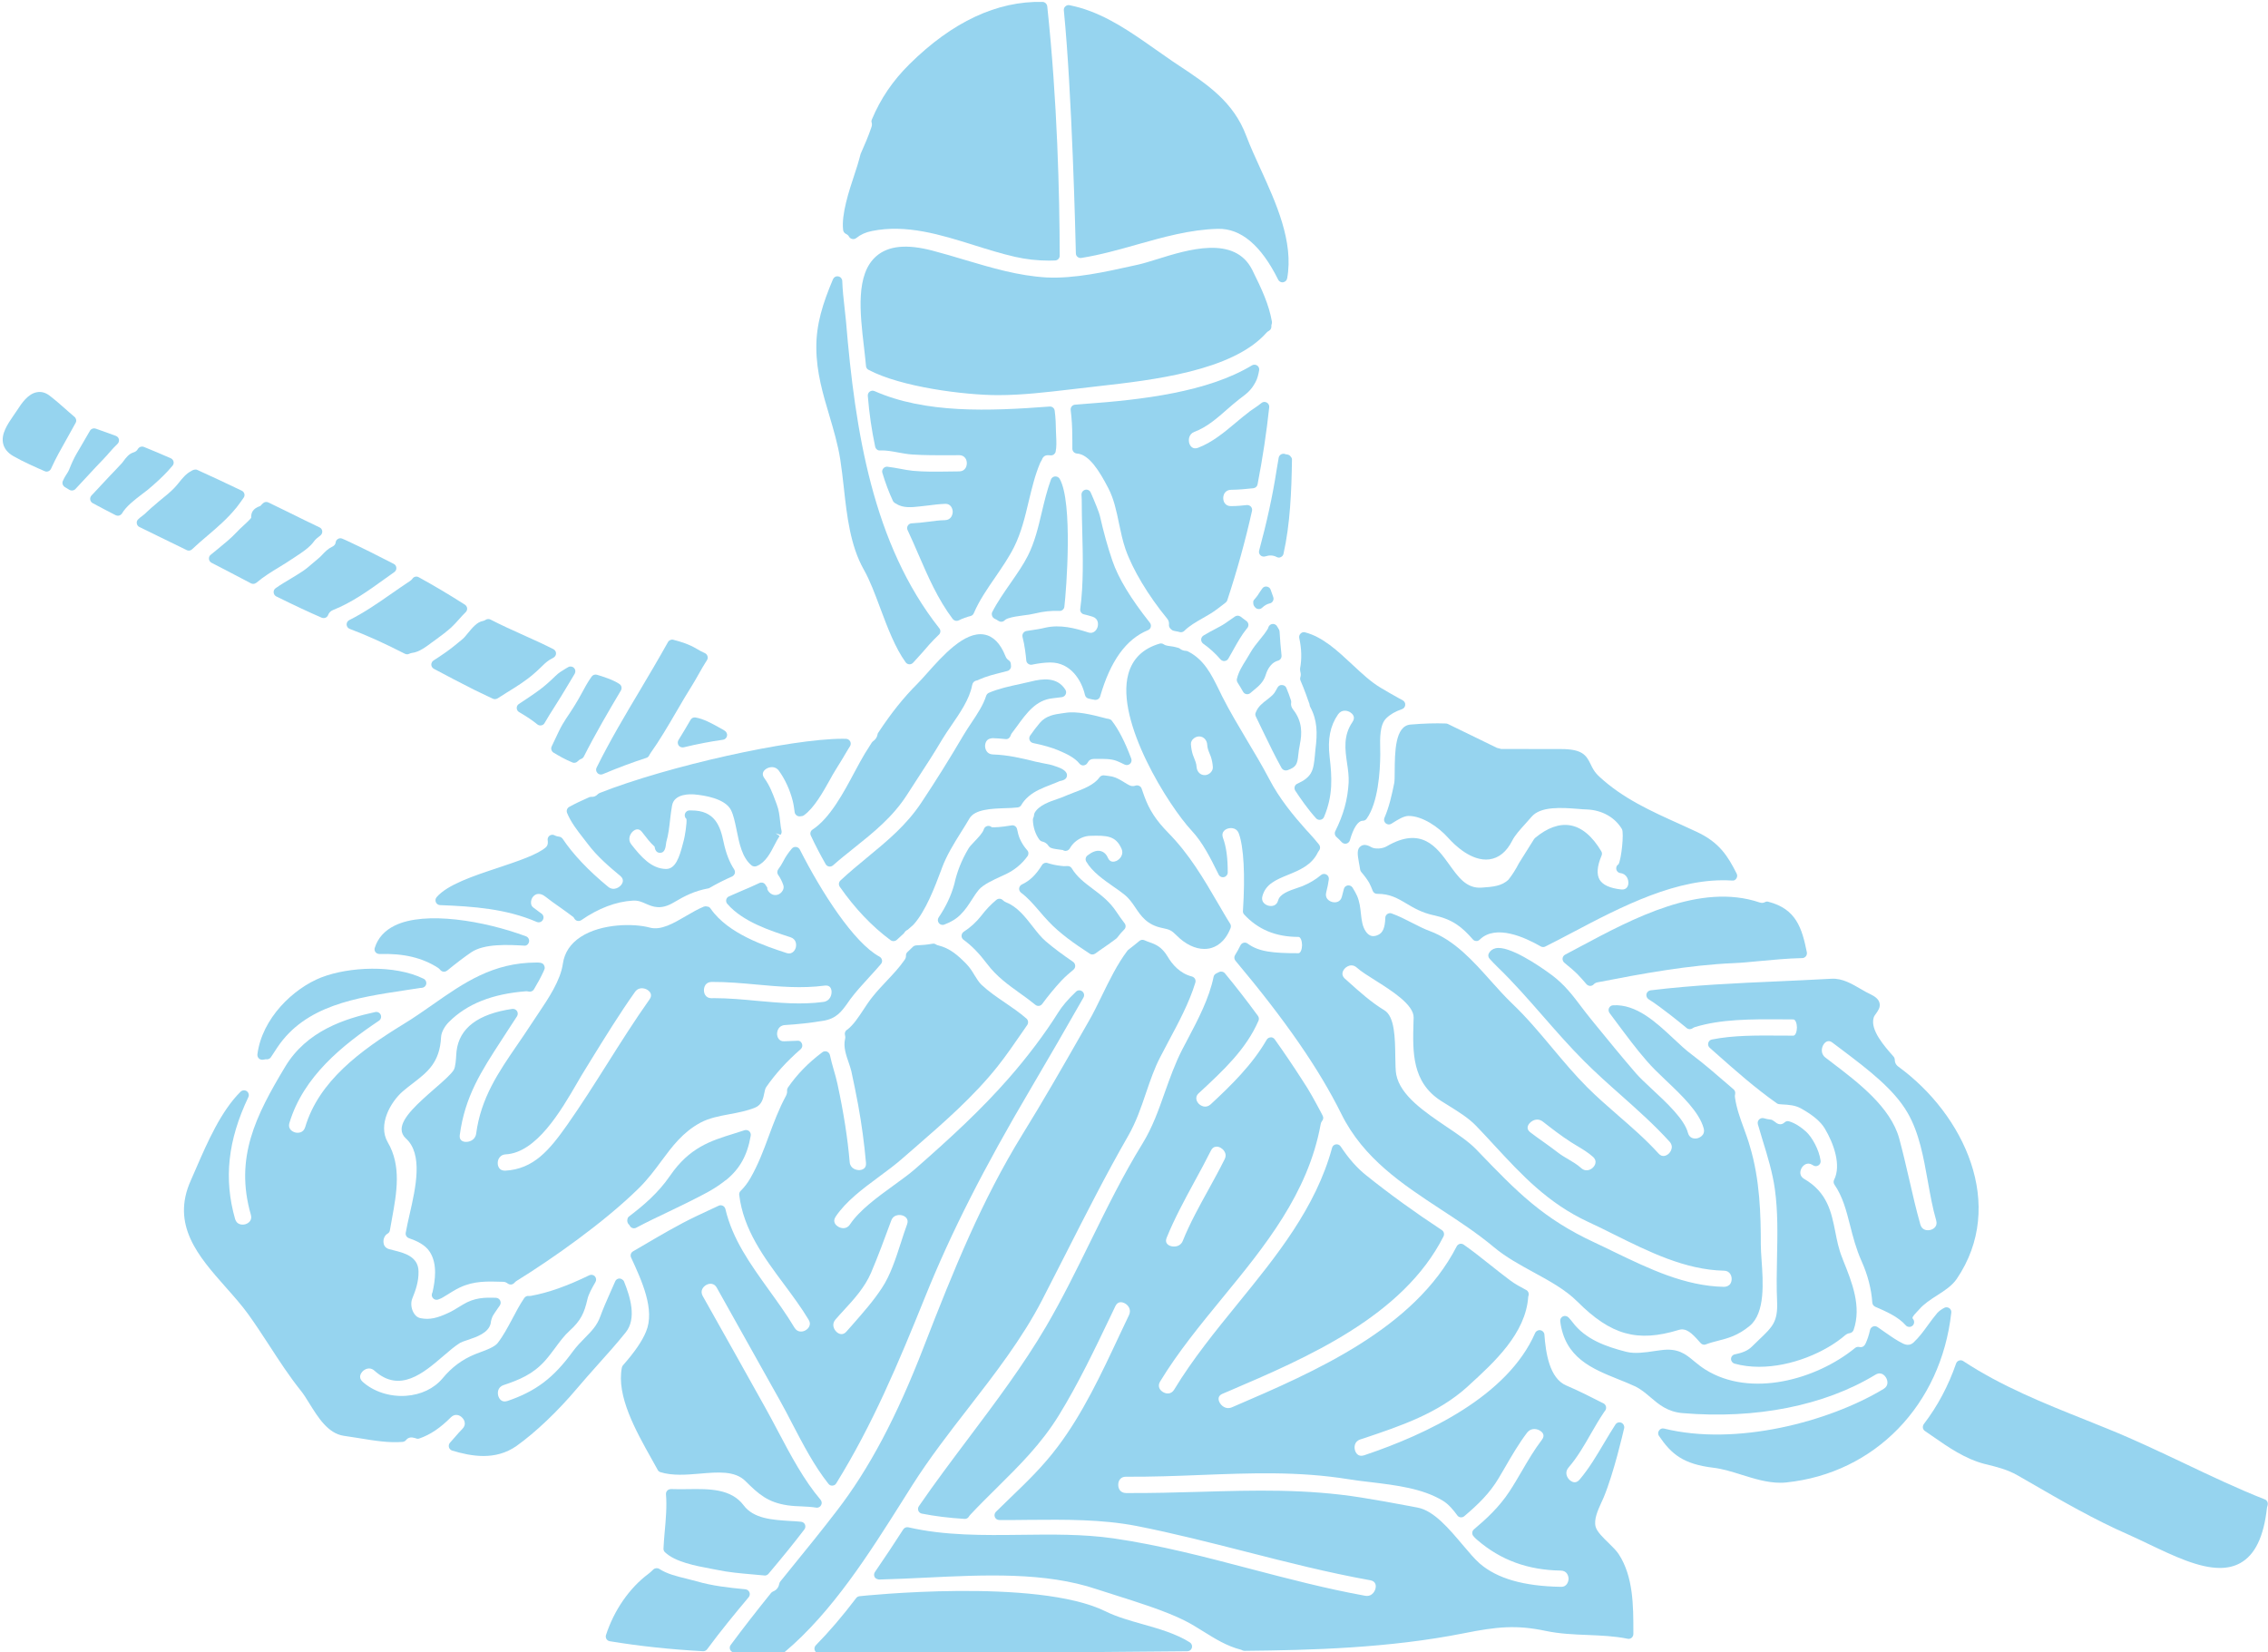 <?xml version="1.0" encoding="UTF-8" standalone="no"?><svg xmlns="http://www.w3.org/2000/svg" xmlns:xlink="http://www.w3.org/1999/xlink" fill="#96d4ef" height="85.9" preserveAspectRatio="xMidYMid meet" version="1" viewBox="4.9 19.6 117.9 85.9" width="117.9" zoomAndPan="magnify"><g id="change1_1"><path d="M 64.723 52.191 C 64.742 52.117 64.723 52.035 64.676 51.973 C 63.672 50.707 63.035 49.652 62.727 48.75 C 62.484 48.043 62.266 47.254 62.078 46.422 C 62.059 46.297 61.797 45.645 61.598 45.199 C 61.547 45.086 61.422 45.031 61.309 45.062 C 61.191 45.094 61.113 45.207 61.121 45.328 C 61.125 45.406 61.133 45.48 61.133 45.562 C 61.133 46.105 61.145 46.656 61.16 47.211 C 61.195 48.555 61.23 49.949 61.055 51.262 C 61.039 51.387 61.121 51.508 61.246 51.535 C 61.391 51.57 61.535 51.609 61.688 51.656 C 62.004 51.754 62.004 52.047 61.953 52.207 C 61.934 52.27 61.805 52.578 61.473 52.477 C 60.801 52.262 60.02 52.047 59.219 52.234 C 58.984 52.293 58.746 52.328 58.508 52.363 L 58.258 52.402 C 58.191 52.414 58.129 52.453 58.09 52.512 C 58.051 52.57 58.039 52.645 58.055 52.711 C 58.168 53.145 58.227 53.66 58.25 53.93 C 58.254 54 58.289 54.062 58.348 54.105 C 58.406 54.148 58.48 54.168 58.547 54.152 C 58.906 54.078 59.203 54.043 59.477 54.039 C 59.488 54.039 59.496 54.039 59.508 54.039 C 60.543 54.039 61.121 54.945 61.301 55.727 C 61.324 55.82 61.395 55.895 61.488 55.914 C 61.59 55.941 61.703 55.965 61.805 55.98 C 61.82 55.984 61.836 55.984 61.848 55.984 C 61.957 55.984 62.059 55.914 62.09 55.805 C 62.625 53.957 63.438 52.828 64.574 52.359 C 64.648 52.332 64.703 52.27 64.723 52.191" fill="inherit"/><path d="M 55.027 33.102 C 54.484 32.938 53.938 32.777 53.387 32.633 C 52.043 32.277 51.086 32.371 50.457 32.914 C 49.371 33.852 49.605 35.859 49.812 37.633 C 49.852 37.98 49.891 38.316 49.918 38.625 C 49.922 38.711 49.973 38.785 50.047 38.824 C 51.734 39.723 55.062 40.141 56.781 40.141 C 58.039 40.141 59.312 39.988 60.547 39.844 L 61.996 39.676 C 64.773 39.363 68.969 38.895 70.738 36.895 C 70.773 36.855 70.812 36.828 70.859 36.801 C 70.949 36.754 71 36.66 70.992 36.559 C 70.988 36.52 70.992 36.484 71.004 36.461 C 71.02 36.418 71.027 36.367 71.02 36.32 C 70.859 35.422 70.512 34.668 69.996 33.629 C 69.086 31.816 66.652 32.574 65.039 33.078 C 64.66 33.195 64.332 33.297 64.07 33.355 L 63.785 33.418 C 62.363 33.734 60.754 34.094 59.301 34.023 C 57.836 33.938 56.473 33.531 55.027 33.102" fill="inherit"/><path d="M 60.367 59.898 C 60.367 59.672 60.051 59.523 59.797 59.445 C 59.566 59.355 59.324 59.312 59.09 59.27 C 58.969 59.246 58.848 59.223 58.734 59.195 C 58.004 59.012 57.285 58.844 56.516 58.82 C 56.188 58.809 56.105 58.531 56.109 58.363 C 56.113 58.254 56.152 58.152 56.215 58.082 C 56.281 58.008 56.406 57.98 56.504 57.973 C 56.719 57.98 56.941 57.996 57.168 58.02 C 57.285 58.039 57.391 57.965 57.43 57.855 C 57.445 57.812 57.465 57.762 57.492 57.723 C 57.582 57.605 57.668 57.488 57.758 57.367 C 58.27 56.66 58.754 55.996 59.605 55.902 C 59.762 55.887 59.906 55.867 60.105 55.84 C 60.191 55.824 60.262 55.773 60.297 55.695 C 60.336 55.621 60.328 55.531 60.285 55.457 C 59.863 54.781 59.098 54.875 58.484 55.031 C 58.309 55.074 58.125 55.113 57.934 55.156 C 57.371 55.277 56.793 55.402 56.301 55.617 C 56.238 55.648 56.188 55.703 56.164 55.773 C 56.016 56.25 55.699 56.723 55.395 57.18 C 55.246 57.402 55.102 57.621 54.977 57.832 C 54.254 59.062 53.539 60.207 52.793 61.328 C 52.02 62.492 51.031 63.309 49.984 64.172 C 49.523 64.551 49.047 64.945 48.59 65.371 C 48.5 65.457 48.484 65.594 48.555 65.699 C 49.34 66.82 50.211 67.742 51.188 68.469 C 51.203 68.48 51.242 68.504 51.262 68.508 C 51.289 68.52 51.32 68.523 51.348 68.523 C 51.41 68.523 51.473 68.5 51.52 68.457 C 51.594 68.383 51.672 68.316 51.75 68.246 L 51.859 68.148 C 51.875 68.137 51.891 68.117 51.902 68.098 C 51.949 68.023 52 67.977 52.055 67.949 C 52.078 67.938 52.098 67.926 52.113 67.91 L 52.387 67.668 C 53.027 66.957 53.492 65.719 53.832 64.816 L 53.859 64.738 C 54.113 64.055 54.496 63.441 54.867 62.848 C 55.016 62.609 55.164 62.379 55.297 62.145 C 55.578 61.668 56.449 61.637 57.148 61.613 C 57.387 61.605 57.609 61.598 57.801 61.574 C 57.883 61.566 57.953 61.52 57.992 61.449 C 58.078 61.297 58.207 61.141 58.371 61 C 58.695 60.719 59.102 60.559 59.531 60.391 C 59.695 60.328 59.859 60.262 60.02 60.191 L 60.004 60.203 C 60.141 60.172 60.367 60.125 60.367 59.898" fill="inherit"/><path d="M 56.695 66.379 C 56.406 66.621 56.156 66.883 55.914 67.199 C 55.652 67.535 55.352 67.809 54.996 68.039 C 54.93 68.086 54.887 68.16 54.887 68.246 C 54.883 68.328 54.922 68.406 54.988 68.453 C 55.402 68.75 55.801 69.16 56.211 69.703 C 56.699 70.355 57.309 70.793 57.902 71.219 C 58.176 71.414 58.453 71.613 58.719 71.832 C 58.766 71.871 58.82 71.891 58.879 71.891 C 58.887 71.891 58.898 71.891 58.906 71.891 C 58.977 71.883 59.039 71.844 59.078 71.789 C 59.398 71.355 59.734 70.949 60.078 70.578 C 60.273 70.371 60.496 70.18 60.707 70.004 C 60.766 69.953 60.797 69.879 60.793 69.801 C 60.789 69.723 60.75 69.648 60.688 69.605 C 60.141 69.227 59.688 68.898 59.262 68.531 C 59.027 68.332 58.809 68.055 58.582 67.762 C 58.188 67.258 57.781 66.734 57.203 66.508 C 57.141 66.484 57.086 66.445 57.031 66.395 C 56.941 66.301 56.793 66.297 56.695 66.379" fill="inherit"/><path d="M 61.211 59.391 C 61.219 59.391 61.227 59.391 61.234 59.387 C 61.32 59.379 61.395 59.328 61.434 59.254 C 61.504 59.117 61.613 59.051 61.773 59.051 L 61.926 59.051 C 62.262 59.047 62.652 59.043 62.938 59.152 C 63.051 59.195 63.16 59.246 63.27 59.301 L 63.367 59.348 C 63.461 59.391 63.57 59.375 63.645 59.305 C 63.719 59.238 63.742 59.129 63.707 59.035 C 63.371 58.145 63.047 57.516 62.688 57.055 C 62.625 56.977 62.473 56.957 62.438 56.957 L 62.277 56.914 C 61.656 56.754 60.871 56.555 60.262 56.66 L 60.117 56.68 C 59.723 56.734 59.277 56.801 58.957 57.176 C 58.777 57.387 58.613 57.609 58.453 57.836 C 58.402 57.906 58.395 57.996 58.422 58.074 C 58.457 58.152 58.523 58.211 58.605 58.227 C 59.152 58.34 59.574 58.461 59.926 58.609 C 60.348 58.785 60.773 58.992 61.016 59.297 C 61.062 59.355 61.137 59.391 61.211 59.391" fill="inherit"/><path d="M 56.801 51.875 C 56.844 51.906 56.898 51.922 56.949 51.922 C 57.012 51.922 57.078 51.898 57.125 51.848 C 57.168 51.805 57.223 51.773 57.293 51.75 C 57.543 51.664 57.801 51.633 58.078 51.594 C 58.289 51.57 58.504 51.539 58.715 51.488 C 59.141 51.387 59.531 51.34 59.969 51.359 C 60.102 51.367 60.215 51.27 60.23 51.141 C 60.332 50.289 60.684 45.707 59.984 44.488 C 59.934 44.406 59.844 44.363 59.746 44.367 C 59.648 44.375 59.566 44.438 59.531 44.531 C 59.328 45.09 59.191 45.664 59.059 46.219 C 58.871 47.016 58.695 47.77 58.332 48.492 C 58.105 48.941 57.785 49.406 57.445 49.895 C 57.102 50.391 56.746 50.898 56.48 51.418 C 56.449 51.477 56.453 51.551 56.473 51.613 C 56.492 51.676 56.543 51.73 56.602 51.762 C 56.668 51.793 56.734 51.828 56.801 51.875" fill="inherit"/><path d="M 65.312 67.84 C 65.715 67.922 65.801 67.965 66.07 68.234 C 66.523 68.688 67.031 68.93 67.504 68.93 C 67.594 68.93 67.68 68.922 67.766 68.906 C 68.102 68.836 68.566 68.602 68.863 67.863 C 68.863 67.859 68.863 67.859 68.863 67.859 C 68.879 67.824 68.887 67.785 68.887 67.754 C 68.887 67.703 68.875 67.656 68.848 67.617 C 68.742 67.457 68.641 67.281 68.527 67.09 L 68.246 66.609 C 67.465 65.27 66.727 64.004 65.621 62.883 C 64.996 62.242 64.648 61.711 64.383 60.984 L 64.246 60.594 C 64.227 60.531 64.18 60.48 64.117 60.453 C 64.059 60.422 63.984 60.418 63.926 60.441 C 63.816 60.48 63.707 60.473 63.594 60.414 C 63.516 60.375 63.434 60.324 63.352 60.273 C 63.16 60.156 62.949 60.023 62.719 59.969 C 62.574 59.941 62.422 59.922 62.281 59.906 C 62.191 59.902 62.105 59.941 62.055 60.012 C 61.777 60.402 61.227 60.613 60.695 60.812 C 60.508 60.887 60.324 60.953 60.164 61.027 C 60.098 61.055 60.004 61.086 59.898 61.125 C 59.48 61.266 58.914 61.457 58.691 61.844 C 58.672 61.879 58.66 61.914 58.656 61.953 C 58.656 62.004 58.641 62.059 58.617 62.109 C 58.598 62.148 58.594 62.184 58.594 62.223 C 58.605 62.613 58.73 62.977 58.934 63.254 C 58.973 63.301 59.027 63.336 59.086 63.348 C 59.215 63.375 59.34 63.461 59.406 63.574 C 59.441 63.625 59.484 63.66 59.543 63.68 C 59.605 63.703 59.672 63.723 59.812 63.742 C 60.02 63.766 60.109 63.781 60.152 63.789 C 60.176 63.805 60.203 63.82 60.227 63.824 C 60.34 63.855 60.453 63.805 60.512 63.707 C 60.586 63.574 60.656 63.488 60.777 63.375 C 61.016 63.172 61.285 63.059 61.562 63.051 C 62.434 63.023 62.902 63.043 63.199 63.715 C 63.34 64.035 63.105 64.281 62.926 64.359 C 62.812 64.406 62.605 64.449 62.492 64.191 C 62.391 63.957 62.234 63.875 62.125 63.844 C 61.859 63.773 61.602 63.941 61.434 64.07 C 61.332 64.145 61.305 64.285 61.371 64.395 C 61.684 64.926 62.266 65.328 62.777 65.688 C 62.988 65.832 63.188 65.973 63.355 66.109 C 63.602 66.309 63.758 66.539 63.922 66.781 C 64.219 67.223 64.527 67.68 65.312 67.84" fill="inherit"/><path d="M 47.141 62.723 C 47.035 62.793 46.996 62.926 47.051 63.039 C 47.285 63.543 47.547 64.043 47.82 64.52 C 47.855 64.586 47.922 64.633 47.996 64.645 C 48.012 64.645 48.023 64.648 48.035 64.648 C 48.098 64.648 48.156 64.625 48.203 64.586 C 48.562 64.266 48.938 63.969 49.309 63.672 C 50.293 62.887 51.309 62.074 52.047 60.922 C 52.23 60.637 52.414 60.355 52.598 60.07 C 53.031 59.41 53.473 58.727 53.883 58.031 C 54.016 57.809 54.184 57.566 54.359 57.309 C 54.801 56.664 55.301 55.938 55.43 55.242 C 55.457 55.086 55.543 54.996 55.684 54.973 C 55.719 54.965 55.762 54.949 55.789 54.93 C 56.156 54.762 56.547 54.664 56.965 54.559 L 57.27 54.48 C 57.379 54.453 57.457 54.352 57.457 54.238 L 57.449 54.133 C 57.449 54.047 57.406 53.969 57.336 53.922 C 57.262 53.879 57.207 53.805 57.168 53.711 C 56.906 53.047 56.531 52.668 56.062 52.586 C 55.047 52.406 53.91 53.68 53.086 54.605 C 52.898 54.816 52.73 55.004 52.59 55.145 C 51.871 55.863 51.242 56.648 50.555 57.688 C 50.531 57.715 50.52 57.75 50.516 57.789 C 50.496 57.918 50.41 58.047 50.297 58.125 C 50.27 58.145 50.238 58.172 50.219 58.203 C 50.098 58.395 49.98 58.578 49.859 58.773 C 49.699 59.035 49.523 59.367 49.328 59.727 C 48.754 60.805 48.039 62.141 47.141 62.723" fill="inherit"/><path d="M 86.941 70.281 C 87.09 70.438 87.23 70.598 87.375 70.766 C 87.422 70.816 87.488 70.848 87.562 70.852 C 87.562 70.852 87.566 70.852 87.566 70.852 C 87.637 70.852 87.703 70.82 87.75 70.77 C 87.797 70.715 87.867 70.68 87.957 70.664 C 90.262 70.215 92.699 69.766 95.02 69.668 C 95.387 69.656 95.848 69.609 96.352 69.562 C 97.051 69.496 97.84 69.422 98.586 69.406 C 98.66 69.406 98.73 69.371 98.777 69.312 C 98.824 69.254 98.84 69.18 98.828 69.105 C 98.574 67.844 98.27 66.848 96.824 66.477 C 96.762 66.457 96.699 66.469 96.645 66.5 C 96.562 66.543 96.477 66.547 96.367 66.512 C 93.289 65.477 89.816 67.328 87.027 68.82 L 86.262 69.227 C 86.188 69.266 86.137 69.34 86.129 69.422 C 86.121 69.508 86.156 69.59 86.219 69.645 C 86.52 69.887 86.77 70.105 86.941 70.281" fill="inherit"/><path d="M 95.07 90.488 C 95.48 90.602 95.91 90.652 96.348 90.652 C 98.027 90.652 99.793 89.898 100.828 89.004 C 100.898 88.949 100.977 88.914 101.043 88.906 C 101.141 88.895 101.223 88.832 101.258 88.738 C 101.68 87.52 101.176 86.266 100.73 85.156 L 100.656 84.961 C 100.48 84.523 100.391 84.07 100.305 83.629 C 100.105 82.625 99.898 81.586 98.691 80.887 C 98.434 80.738 98.461 80.488 98.555 80.32 C 98.652 80.152 98.859 80.004 99.102 80.148 L 99.156 80.18 C 99.238 80.234 99.344 80.238 99.426 80.184 C 99.512 80.133 99.555 80.035 99.543 79.941 C 99.465 79.359 99.09 78.707 98.789 78.43 C 98.488 78.16 98.211 77.988 97.914 77.895 C 97.832 77.863 97.734 77.887 97.668 77.949 C 97.539 78.066 97.398 78.074 97.246 77.977 L 97.191 77.934 C 97.148 77.902 97.102 77.871 97.055 77.84 C 97.023 77.816 96.984 77.805 96.941 77.801 C 96.824 77.789 96.703 77.766 96.59 77.73 C 96.5 77.707 96.406 77.734 96.344 77.797 C 96.281 77.863 96.258 77.957 96.281 78.043 C 96.363 78.324 96.449 78.602 96.531 78.883 C 96.785 79.703 97.043 80.551 97.164 81.41 C 97.328 82.582 97.301 83.797 97.277 84.969 C 97.262 85.719 97.246 86.496 97.281 87.258 C 97.324 88.305 97.047 88.57 96.375 89.211 C 96.254 89.328 96.125 89.449 95.98 89.594 C 95.734 89.844 95.406 89.938 95.09 90.004 C 94.973 90.023 94.891 90.121 94.887 90.238 C 94.883 90.355 94.961 90.457 95.07 90.488" fill="inherit"/><path d="M 61.684 69.219 C 61.734 69.219 61.785 69.203 61.828 69.176 L 62.086 68.992 C 62.371 68.797 62.66 68.598 62.93 68.391 C 62.949 68.375 62.965 68.359 62.98 68.34 C 63.086 68.195 63.203 68.059 63.34 67.922 C 63.43 67.836 63.438 67.691 63.359 67.594 C 63.219 67.41 63.082 67.223 62.941 67.008 C 62.586 66.465 62.133 66.125 61.695 65.797 C 61.281 65.484 60.887 65.191 60.617 64.742 C 60.57 64.66 60.477 64.613 60.383 64.621 C 60.25 64.633 60.148 64.629 60.031 64.609 C 59.797 64.582 59.574 64.535 59.359 64.465 C 59.25 64.426 59.129 64.469 59.07 64.566 C 58.754 65.074 58.441 65.383 58.023 65.578 C 57.945 65.617 57.891 65.691 57.879 65.781 C 57.871 65.867 57.91 65.953 57.98 66.008 C 58.328 66.266 58.609 66.594 58.91 66.941 C 59.07 67.129 59.23 67.316 59.41 67.504 C 60.016 68.145 60.734 68.641 61.547 69.176 C 61.59 69.207 61.637 69.219 61.684 69.219" fill="inherit"/><path d="M 37.766 83.434 C 37.797 83.445 37.828 83.453 37.855 83.453 C 37.898 83.453 37.938 83.441 37.973 83.422 C 38.543 83.121 39.121 82.844 39.699 82.57 C 40.266 82.297 40.836 82.023 41.398 81.727 C 41.836 81.504 42.195 81.285 42.523 81.031 C 42.562 80.996 42.586 80.977 42.656 80.934 C 43.363 80.355 43.754 79.648 43.926 78.637 C 43.941 78.551 43.91 78.461 43.844 78.402 C 43.777 78.348 43.684 78.328 43.602 78.355 C 43.41 78.418 43.223 78.477 43.039 78.535 C 41.855 78.902 40.742 79.246 39.73 80.723 C 39.109 81.629 38.336 82.277 37.59 82.844 C 37.527 82.891 37.508 82.988 37.508 83.066 C 37.508 83.145 37.559 83.238 37.621 83.285 C 37.648 83.355 37.699 83.41 37.766 83.434" fill="inherit"/><path d="M 69.52 55.559 C 69.555 55.625 69.617 55.672 69.695 55.684 C 69.711 55.688 69.723 55.688 69.734 55.688 C 69.797 55.688 69.855 55.664 69.902 55.625 C 69.961 55.57 70.023 55.523 70.082 55.473 C 70.316 55.281 70.582 55.066 70.695 54.691 C 70.812 54.297 71.051 54.016 71.332 53.945 C 71.453 53.914 71.531 53.801 71.52 53.676 C 71.477 53.27 71.441 52.859 71.418 52.441 C 71.418 52.406 71.406 52.375 71.395 52.344 C 71.375 52.309 71.355 52.277 71.34 52.246 L 71.297 52.176 C 71.258 52.09 71.168 52.035 71.074 52.035 C 71.074 52.035 71.07 52.035 71.066 52.035 C 70.969 52.039 70.883 52.098 70.844 52.188 C 70.844 52.191 70.816 52.273 70.812 52.277 C 70.695 52.477 70.547 52.66 70.387 52.855 C 70.211 53.07 70.031 53.293 69.887 53.551 C 69.828 53.656 69.758 53.77 69.688 53.883 C 69.488 54.199 69.281 54.531 69.199 54.895 C 69.184 54.957 69.199 55.023 69.234 55.082 C 69.332 55.234 69.426 55.395 69.52 55.559" fill="inherit"/><path d="M 33.246 66.207 C 33.484 66.398 33.738 66.574 33.988 66.75 C 34.23 66.922 34.473 67.094 34.711 67.277 L 34.766 67.363 C 34.805 67.422 34.863 67.461 34.926 67.473 C 34.992 67.484 35.062 67.469 35.117 67.434 C 36.008 66.816 36.934 66.465 37.801 66.418 C 38.074 66.402 38.27 66.488 38.477 66.582 C 38.84 66.738 39.246 66.918 39.926 66.512 C 40.531 66.152 41.008 65.922 41.664 65.793 C 41.668 65.793 41.672 65.793 41.676 65.793 C 41.711 65.789 41.746 65.777 41.777 65.762 C 42.168 65.535 42.566 65.336 42.957 65.164 C 43.023 65.133 43.074 65.074 43.098 65.004 C 43.117 64.934 43.105 64.859 43.066 64.797 C 42.82 64.426 42.637 63.949 42.516 63.379 C 42.344 62.543 42.066 61.73 40.848 61.73 C 40.812 61.73 40.773 61.73 40.734 61.73 C 40.598 61.738 40.492 61.852 40.496 61.988 C 40.5 62.066 40.531 62.129 40.586 62.176 C 40.613 62.402 40.5 63.078 40.453 63.258 L 40.395 63.477 C 40.219 64.16 40.016 64.773 39.527 64.773 C 39.52 64.773 39.516 64.773 39.512 64.773 C 38.766 64.754 38.234 64.156 37.715 63.492 C 37.512 63.234 37.656 62.93 37.824 62.797 C 37.918 62.723 38.102 62.633 38.273 62.848 L 38.336 62.93 C 38.516 63.164 38.699 63.406 38.926 63.609 C 38.949 63.754 39.004 63.93 39.203 63.934 C 39.203 63.934 39.207 63.934 39.211 63.934 C 39.465 63.934 39.5 63.672 39.535 63.379 C 39.652 62.977 39.695 62.57 39.738 62.18 C 39.766 61.945 39.793 61.711 39.836 61.477 C 39.949 60.836 40.816 60.883 40.992 60.898 C 41.465 60.938 42.594 61.098 42.902 61.715 C 43.031 61.973 43.109 62.348 43.191 62.746 C 43.332 63.453 43.48 64.188 43.973 64.59 C 44.039 64.645 44.148 64.656 44.23 64.625 C 44.242 64.621 44.254 64.617 44.266 64.609 C 44.699 64.422 44.953 63.938 45.172 63.508 C 45.258 63.348 45.336 63.191 45.426 63.059 L 45.223 62.918 L 45.477 62.996 C 45.527 62.938 45.543 62.859 45.527 62.785 C 45.488 62.621 45.473 62.453 45.453 62.285 C 45.422 62 45.391 61.703 45.277 61.414 L 45.219 61.258 C 45.062 60.836 44.914 60.438 44.633 60.051 C 44.461 59.816 44.605 59.656 44.711 59.582 C 44.867 59.469 45.191 59.391 45.391 59.668 C 45.703 60.098 45.961 60.656 46.102 61.207 C 46.152 61.395 46.18 61.594 46.211 61.828 C 46.219 61.898 46.27 61.961 46.328 62 C 46.387 62.039 46.469 62.047 46.539 62.031 C 46.59 62.031 46.641 62.016 46.684 61.988 C 47.219 61.613 47.691 60.762 48.039 60.141 C 48.145 59.949 48.238 59.777 48.32 59.652 C 48.551 59.289 48.773 58.914 48.992 58.543 L 49.09 58.387 C 49.133 58.309 49.137 58.215 49.094 58.137 C 49.047 58.059 48.969 58.008 48.879 58.008 C 48.824 58.004 48.766 58.004 48.703 58.004 C 45.992 58.004 39.617 59.422 36.07 60.824 C 36.035 60.84 36.008 60.859 35.98 60.883 C 35.887 60.984 35.766 61.035 35.652 61.023 C 35.609 61.023 35.566 61.027 35.531 61.043 C 35.117 61.223 34.777 61.387 34.488 61.547 C 34.379 61.609 34.332 61.742 34.379 61.859 C 34.574 62.336 34.898 62.754 35.211 63.156 C 35.293 63.262 35.375 63.367 35.453 63.469 C 35.93 64.109 36.578 64.664 37.145 65.133 C 37.25 65.223 37.293 65.316 37.277 65.422 C 37.254 65.566 37.121 65.711 36.957 65.773 C 36.844 65.816 36.676 65.836 36.508 65.695 C 35.48 64.848 34.688 64.008 34.148 63.203 C 34.105 63.145 34.043 63.105 33.969 63.094 C 33.898 63.086 33.832 63.07 33.766 63.043 C 33.746 63.031 33.727 63.02 33.715 63.016 C 33.633 62.98 33.535 62.992 33.461 63.047 C 33.391 63.105 33.355 63.195 33.371 63.285 C 33.387 63.375 33.395 63.535 33.277 63.645 C 32.852 64.023 31.809 64.371 30.805 64.707 C 29.504 65.137 28.16 65.586 27.598 66.238 C 27.535 66.312 27.52 66.414 27.559 66.504 C 27.598 66.59 27.684 66.648 27.777 66.652 C 29.516 66.719 31.207 66.84 32.805 67.527 C 32.84 67.539 32.871 67.547 32.906 67.547 C 32.992 67.547 33.078 67.5 33.121 67.418 C 33.184 67.309 33.156 67.168 33.051 67.094 L 32.938 67.012 C 32.828 66.934 32.719 66.852 32.609 66.766 C 32.531 66.707 32.508 66.609 32.504 66.543 C 32.496 66.41 32.547 66.27 32.633 66.188 C 32.875 65.945 33.16 66.141 33.246 66.207" fill="inherit"/><path d="M 39.391 100.102 L 39.391 100.113 C 39.391 100.18 39.418 100.246 39.469 100.293 C 39.996 100.797 41.062 101 41.84 101.145 L 42.145 101.203 C 42.762 101.336 43.406 101.391 44.027 101.445 C 44.227 101.465 44.43 101.48 44.633 101.5 C 44.641 101.5 44.648 101.504 44.656 101.504 C 44.73 101.504 44.801 101.469 44.848 101.414 C 45.613 100.508 46.188 99.797 46.715 99.105 C 46.77 99.031 46.781 98.938 46.746 98.852 C 46.711 98.77 46.629 98.715 46.539 98.707 C 46.359 98.688 46.172 98.676 45.984 98.668 C 45.047 98.609 44.082 98.551 43.559 97.855 C 42.902 96.98 41.758 96.996 40.656 97.012 C 40.363 97.016 40.066 97.02 39.781 97.008 C 39.707 97.012 39.641 97.035 39.59 97.086 C 39.539 97.137 39.516 97.207 39.52 97.281 C 39.574 97.887 39.512 98.605 39.453 99.238 C 39.426 99.551 39.402 99.844 39.391 100.102" fill="inherit"/><path d="M 30.828 79.832 C 30.879 79.738 30.98 79.621 31.188 79.609 C 32.793 79.523 34.062 77.34 34.902 75.895 C 35.047 75.641 35.184 75.41 35.305 75.219 L 35.629 74.691 C 36.352 73.52 37.102 72.305 37.91 71.164 C 38.02 71.012 38.156 70.973 38.27 70.973 C 38.285 70.973 38.301 70.977 38.316 70.977 C 38.488 70.992 38.656 71.098 38.719 71.234 C 38.762 71.336 38.746 71.441 38.664 71.555 C 37.895 72.641 37.172 73.785 36.473 74.891 C 35.805 75.949 35.109 77.047 34.379 78.086 C 33.465 79.379 32.648 80.375 31.16 80.457 C 31.02 80.457 30.906 80.414 30.844 80.312 C 30.758 80.184 30.75 79.984 30.828 79.832 Z M 41.555 70.832 C 41.621 70.711 41.738 70.648 41.895 70.645 C 42.695 70.641 43.465 70.711 44.227 70.781 C 45.379 70.887 46.574 70.996 47.773 70.836 C 48.035 70.805 48.105 70.965 48.125 71.105 C 48.152 71.32 48.043 71.641 47.707 71.684 C 46.555 71.84 45.445 71.734 44.266 71.629 C 43.531 71.559 42.77 71.488 42 71.488 C 41.965 71.488 41.926 71.488 41.891 71.492 C 41.891 71.492 41.887 71.492 41.887 71.492 C 41.734 71.492 41.621 71.43 41.555 71.316 C 41.473 71.176 41.473 70.977 41.555 70.832 Z M 27.363 86.824 C 27.324 86.922 27.348 87.027 27.422 87.098 C 27.469 87.145 27.531 87.168 27.594 87.168 C 27.629 87.168 27.664 87.164 27.695 87.148 L 27.754 87.125 C 27.809 87.105 27.859 87.082 27.91 87.051 L 28.129 86.918 C 28.348 86.781 28.578 86.637 28.801 86.531 C 29.539 86.184 30.203 86.207 31.066 86.234 C 31.148 86.238 31.219 86.266 31.297 86.324 C 31.402 86.402 31.547 86.391 31.637 86.289 C 31.668 86.254 31.707 86.223 31.742 86.195 C 33.637 85.023 36.297 83.145 38.086 81.391 C 38.566 80.922 38.934 80.426 39.289 79.945 C 39.855 79.184 40.391 78.461 41.312 77.961 C 41.766 77.719 42.281 77.621 42.828 77.52 C 43.266 77.438 43.723 77.352 44.152 77.18 C 44.508 77.035 44.578 76.688 44.629 76.434 C 44.656 76.305 44.68 76.184 44.727 76.117 C 45.215 75.414 45.801 74.77 46.523 74.141 C 46.602 74.07 46.629 73.957 46.59 73.859 C 46.551 73.758 46.469 73.688 46.344 73.703 L 46.039 73.715 C 45.91 73.719 45.789 73.723 45.676 73.73 C 45.371 73.754 45.301 73.469 45.297 73.383 C 45.285 73.219 45.359 72.906 45.707 72.887 C 46.367 72.848 47.074 72.77 47.699 72.664 C 48.383 72.555 48.656 72.168 48.949 71.762 C 48.996 71.691 49.047 71.617 49.102 71.543 C 49.398 71.148 49.738 70.777 50.07 70.414 C 50.281 70.184 50.492 69.953 50.695 69.715 C 50.742 69.656 50.766 69.582 50.75 69.508 C 50.734 69.434 50.691 69.371 50.621 69.332 C 49.289 68.613 47.605 65.984 46.477 63.762 C 46.438 63.688 46.363 63.637 46.281 63.629 C 46.195 63.617 46.117 63.652 46.062 63.715 C 45.867 63.945 45.727 64.156 45.617 64.375 C 45.543 64.52 45.457 64.656 45.355 64.793 C 45.293 64.879 45.289 65 45.355 65.086 C 45.461 65.234 45.551 65.41 45.621 65.613 C 45.66 65.727 45.621 65.832 45.594 65.883 C 45.535 65.996 45.43 66.082 45.32 66.113 C 45.055 66.184 44.863 66.004 44.789 65.828 C 44.789 65.758 44.797 65.727 44.742 65.68 C 44.73 65.656 44.711 65.617 44.676 65.574 C 44.605 65.48 44.477 65.453 44.375 65.504 C 44.074 65.648 43.77 65.777 43.457 65.91 C 43.238 66.004 43.016 66.098 42.793 66.199 C 42.723 66.23 42.668 66.293 42.652 66.371 C 42.637 66.449 42.656 66.531 42.711 66.59 C 43.52 67.523 44.941 67.98 45.988 68.32 C 46.312 68.422 46.309 68.73 46.262 68.883 C 46.242 68.945 46.117 69.25 45.785 69.141 C 44.723 68.793 42.746 68.152 41.84 66.832 C 41.793 66.766 41.742 66.727 41.66 66.727 C 41.605 66.707 41.543 66.711 41.488 66.73 C 41.18 66.855 40.863 67.043 40.559 67.219 C 39.918 67.594 39.262 67.98 38.676 67.82 C 37.871 67.598 36.168 67.598 35.086 68.305 C 34.551 68.656 34.242 69.125 34.16 69.699 C 34.035 70.574 33.418 71.488 32.879 72.293 C 32.754 72.48 32.629 72.66 32.52 72.832 C 32.277 73.207 32.031 73.566 31.789 73.918 C 30.82 75.332 29.902 76.664 29.652 78.535 C 29.605 78.871 29.285 78.984 29.066 78.957 C 28.926 78.938 28.766 78.859 28.801 78.602 C 29.07 76.598 29.91 75.301 30.977 73.66 L 31.418 72.98 C 31.539 72.797 31.656 72.617 31.777 72.43 C 31.828 72.348 31.828 72.242 31.777 72.16 C 31.723 72.078 31.621 72.035 31.531 72.047 C 29.746 72.309 28.773 73.047 28.633 74.246 C 28.629 74.293 28.625 74.359 28.617 74.438 C 28.605 74.656 28.582 75.059 28.488 75.219 C 28.367 75.43 27.922 75.824 27.488 76.199 C 26.648 76.934 25.781 77.695 25.777 78.301 C 25.777 78.484 25.852 78.645 25.988 78.77 C 26.91 79.586 26.512 81.336 26.191 82.738 C 26.113 83.078 26.043 83.398 25.992 83.684 C 25.969 83.805 26.039 83.922 26.156 83.965 C 26.539 84.098 27.012 84.301 27.254 84.695 C 27.641 85.324 27.527 86.141 27.383 86.781 C 27.383 86.781 27.363 86.824 27.363 86.824" fill="inherit"/><path d="M 48.332 88.195 C 48.465 88.039 48.605 87.887 48.746 87.734 C 49.293 87.141 49.852 86.527 50.18 85.766 C 50.547 84.902 50.871 84.027 51.227 83.059 C 51.297 82.855 51.449 82.789 51.559 82.77 C 51.734 82.738 51.918 82.797 52.016 82.914 C 52.09 83 52.102 83.113 52.055 83.242 C 51.945 83.539 51.844 83.859 51.738 84.184 C 51.465 85.027 51.184 85.902 50.738 86.566 C 50.297 87.238 49.777 87.824 49.23 88.449 L 48.902 88.82 C 48.824 88.91 48.738 88.953 48.648 88.953 C 48.559 88.953 48.477 88.918 48.398 88.848 C 48.254 88.723 48.113 88.445 48.332 88.195 Z M 41.613 86.398 C 41.672 86.363 41.977 86.219 42.16 86.539 C 42.883 87.836 43.609 89.137 44.34 90.434 L 45.434 92.387 C 45.652 92.773 45.863 93.184 46.082 93.605 C 46.648 94.688 47.23 95.809 47.965 96.734 C 48.016 96.801 48.094 96.84 48.176 96.828 C 48.258 96.824 48.332 96.781 48.371 96.711 C 50.258 93.66 51.586 90.504 53.004 86.988 C 54.344 83.672 56.031 80.344 58.484 76.188 C 59.41 74.613 60.324 73.039 61.223 71.457 C 61.285 71.348 61.258 71.211 61.16 71.137 C 61.062 71.059 60.922 71.062 60.836 71.152 C 60.418 71.547 60.113 71.906 59.902 72.246 C 59.219 73.34 58.277 74.586 57.324 75.668 C 55.91 77.281 54.359 78.715 52.469 80.371 C 52.164 80.637 51.773 80.918 51.359 81.219 C 50.523 81.824 49.578 82.512 49.086 83.25 C 48.895 83.539 48.59 83.449 48.453 83.355 C 48.379 83.309 48.152 83.129 48.34 82.848 C 48.879 82.043 49.754 81.395 50.598 80.77 C 51.023 80.457 51.461 80.133 51.844 79.793 L 52.438 79.277 C 53.949 77.965 55.508 76.609 56.754 75.043 C 57.207 74.473 57.621 73.867 58.023 73.285 L 58.301 72.883 C 58.371 72.777 58.355 72.637 58.262 72.551 C 57.902 72.238 57.508 71.969 57.129 71.711 C 56.715 71.43 56.289 71.137 55.922 70.793 C 55.785 70.66 55.676 70.484 55.559 70.293 C 55.441 70.094 55.312 69.891 55.137 69.711 C 54.707 69.273 54.297 68.898 53.664 68.742 C 53.625 68.734 53.586 68.719 53.559 68.699 C 53.504 68.66 53.438 68.645 53.371 68.66 C 53.109 68.707 52.832 68.734 52.523 68.746 C 52.461 68.75 52.402 68.777 52.355 68.82 C 52.293 68.883 52.23 68.945 52.164 69.004 L 52.078 69.086 C 52.023 69.133 51.992 69.207 51.996 69.277 C 52 69.352 51.977 69.43 51.918 69.508 C 51.645 69.902 51.324 70.242 50.984 70.602 C 50.742 70.859 50.5 71.117 50.277 71.395 C 50.098 71.613 49.934 71.859 49.781 72.094 C 49.52 72.488 49.277 72.863 48.957 73.117 C 48.848 73.172 48.793 73.297 48.828 73.414 C 48.84 73.457 48.852 73.531 48.828 73.625 C 48.734 74.02 48.887 74.461 49.023 74.852 C 49.074 75.008 49.125 75.152 49.156 75.285 C 49.281 75.871 49.406 76.461 49.512 77.047 C 49.691 78.027 49.828 79.035 49.918 80.055 C 49.945 80.359 49.703 80.414 49.602 80.426 C 49.41 80.441 49.098 80.344 49.07 80.012 C 48.965 78.777 48.758 77.445 48.434 75.945 C 48.383 75.699 48.309 75.453 48.238 75.203 C 48.168 74.953 48.094 74.699 48.043 74.449 C 48.023 74.363 47.965 74.297 47.887 74.266 C 47.805 74.234 47.715 74.25 47.648 74.301 C 46.91 74.855 46.328 75.457 45.859 76.137 C 45.828 76.184 45.812 76.242 45.816 76.301 C 45.824 76.383 45.805 76.469 45.766 76.551 C 45.383 77.258 45.121 77.969 44.867 78.652 C 44.59 79.406 44.324 80.117 43.914 80.836 C 43.766 81.094 43.598 81.316 43.402 81.508 C 43.344 81.562 43.316 81.641 43.328 81.719 C 43.547 83.527 44.617 84.965 45.652 86.355 C 46.094 86.953 46.555 87.57 46.934 88.203 C 47.016 88.332 47.023 88.457 46.957 88.574 C 46.879 88.719 46.707 88.82 46.539 88.82 C 46.41 88.824 46.285 88.758 46.203 88.621 C 45.789 87.93 45.32 87.281 44.867 86.652 C 43.898 85.301 42.98 84.027 42.609 82.449 C 42.59 82.375 42.539 82.312 42.473 82.281 C 42.402 82.246 42.324 82.246 42.254 82.281 C 42.086 82.363 41.91 82.445 41.727 82.527 C 41.523 82.621 41.312 82.719 41.094 82.824 C 40.168 83.266 39.25 83.805 38.273 84.379 L 37.805 84.652 C 37.695 84.719 37.652 84.855 37.707 84.973 C 38.266 86.184 38.961 87.688 38.484 88.824 C 38.281 89.316 37.902 89.875 37.281 90.578 C 37.254 90.613 37.234 90.652 37.227 90.695 C 36.938 92.168 37.953 93.977 38.766 95.43 C 38.879 95.629 38.988 95.824 39.09 96.012 C 39.117 96.066 39.168 96.109 39.23 96.129 C 39.852 96.324 40.574 96.266 41.273 96.207 C 42.215 96.125 43.105 96.047 43.652 96.594 C 44.336 97.273 44.809 97.699 45.836 97.852 C 46.102 97.891 46.352 97.902 46.598 97.91 C 46.848 97.922 47.086 97.934 47.324 97.973 C 47.34 97.977 47.352 97.977 47.363 97.977 C 47.453 97.977 47.539 97.93 47.582 97.848 C 47.637 97.758 47.625 97.645 47.555 97.562 C 46.695 96.551 46.02 95.281 45.367 94.047 C 45.148 93.629 44.926 93.215 44.707 92.82 C 43.648 90.918 42.582 89.02 41.516 87.125 L 41.43 86.973 C 41.273 86.688 41.469 86.477 41.613 86.398" fill="inherit"/><path d="M 104.141 80.879 C 103.98 80.18 103.816 79.477 103.629 78.785 C 103.184 77.156 101.484 75.863 100.121 74.828 L 99.785 74.57 C 99.523 74.367 99.59 74.035 99.719 73.863 C 99.777 73.789 99.855 73.723 99.961 73.723 C 100.02 73.723 100.09 73.746 100.164 73.805 C 100.348 73.945 100.539 74.09 100.734 74.234 C 101.961 75.164 103.355 76.215 104.062 77.445 C 104.668 78.488 104.895 79.77 105.117 81.012 C 105.238 81.691 105.363 82.395 105.551 83.043 C 105.633 83.324 105.445 83.484 105.262 83.535 C 105.105 83.578 104.82 83.57 104.73 83.262 C 104.508 82.48 104.32 81.664 104.141 80.879 Z M 104.672 87.664 C 104.918 87.379 105.262 87.156 105.59 86.945 C 105.977 86.699 106.371 86.445 106.617 86.086 C 109.223 82.25 107 77.535 103.582 75.047 C 103.43 74.934 103.398 74.793 103.398 74.695 C 103.398 74.633 103.375 74.574 103.336 74.527 C 102.852 73.98 102.121 73.148 102.297 72.516 C 102.316 72.434 102.379 72.348 102.438 72.27 C 102.535 72.129 102.66 71.957 102.605 71.738 C 102.551 71.512 102.324 71.379 102.133 71.285 C 101.98 71.215 101.82 71.125 101.656 71.027 C 101.188 70.758 100.68 70.445 100.105 70.48 C 99.188 70.531 98.277 70.57 97.371 70.613 C 95.191 70.707 92.934 70.809 90.703 71.082 C 90.598 71.098 90.516 71.172 90.488 71.277 C 90.469 71.379 90.512 71.484 90.598 71.543 C 90.965 71.773 91.344 72.062 91.77 72.391 C 92.035 72.594 92.289 72.805 92.582 73.043 C 92.668 73.117 92.793 73.121 92.887 73.055 C 92.922 73.027 92.957 73.012 93 72.996 C 94.359 72.574 95.941 72.582 97.473 72.59 L 98.125 72.594 C 98.238 72.594 98.312 72.812 98.312 73.016 C 98.312 73.219 98.238 73.438 98.125 73.438 L 97.422 73.434 C 96.176 73.426 95 73.418 93.898 73.637 C 93.801 73.652 93.727 73.723 93.703 73.816 C 93.676 73.906 93.707 74.004 93.777 74.066 L 94.102 74.355 C 95.102 75.242 96.137 76.16 97.27 76.957 C 97.305 76.984 97.348 76.996 97.395 77 L 97.535 77.012 C 97.895 77.031 98.23 77.051 98.547 77.234 C 99.145 77.57 99.543 77.906 99.758 78.262 C 100.238 79.062 100.621 80.184 100.246 80.93 C 100.203 81.012 100.211 81.109 100.266 81.188 C 100.691 81.805 100.879 82.531 101.074 83.297 C 101.227 83.898 101.387 84.52 101.668 85.152 C 101.988 85.859 102.184 86.609 102.23 87.316 C 102.238 87.41 102.297 87.492 102.383 87.531 C 102.941 87.773 103.578 88.051 103.965 88.492 C 104.016 88.551 104.082 88.578 104.152 88.578 C 104.211 88.578 104.27 88.559 104.316 88.52 C 104.422 88.43 104.434 88.27 104.344 88.164 C 104.293 88.109 104.312 88.039 104.559 87.785 C 104.598 87.742 104.637 87.699 104.672 87.664" fill="inherit"/><path d="M 67.84 59.754 C 67.754 59.844 67.637 59.895 67.527 59.895 C 67.262 59.895 67.113 59.676 67.102 59.457 C 67.094 59.293 67.027 59.137 66.973 59 C 66.953 58.949 66.93 58.898 66.914 58.848 C 66.855 58.676 66.824 58.492 66.809 58.289 C 66.801 58.164 66.871 58.07 66.914 58.027 C 66.996 57.938 67.121 57.883 67.234 57.883 C 67.492 57.883 67.645 58.102 67.656 58.312 C 67.66 58.48 67.727 58.645 67.785 58.785 C 67.805 58.832 67.824 58.879 67.84 58.922 C 67.902 59.105 67.938 59.289 67.949 59.484 C 67.953 59.578 67.914 59.672 67.84 59.754 Z M 74.797 69.957 C 74.867 69.879 75 69.785 75.152 69.785 C 75.242 69.785 75.34 69.816 75.434 69.902 C 75.652 70.098 75.988 70.309 76.379 70.555 C 77.234 71.094 78.402 71.828 78.387 72.5 L 78.379 72.75 C 78.336 74.277 78.289 75.852 79.809 76.828 C 79.949 76.918 80.09 77.004 80.234 77.094 C 80.734 77.406 81.254 77.727 81.645 78.137 C 81.973 78.477 82.289 78.82 82.598 79.156 C 84.023 80.695 85.367 82.148 87.469 83.125 C 87.906 83.324 88.344 83.543 88.789 83.766 C 90.613 84.672 92.504 85.613 94.516 85.656 C 94.672 85.656 94.789 85.723 94.859 85.848 C 94.941 85.992 94.938 86.191 94.855 86.328 C 94.785 86.441 94.656 86.492 94.523 86.496 C 92.492 86.457 90.633 85.559 88.832 84.691 C 88.496 84.527 88.16 84.363 87.824 84.207 C 85.098 82.945 83.762 81.555 81.73 79.445 L 81.652 79.363 C 81.258 78.953 80.684 78.566 80.078 78.16 C 78.965 77.406 77.699 76.555 77.484 75.465 C 77.445 75.277 77.441 74.926 77.434 74.551 C 77.422 73.562 77.406 72.441 76.863 72.117 C 76.18 71.703 75.566 71.152 74.973 70.617 L 74.816 70.477 C 74.727 70.398 74.684 70.312 74.684 70.215 C 74.688 70.129 74.727 70.035 74.797 69.957 Z M 84.395 78.012 C 84.48 77.902 84.641 77.801 84.812 77.801 C 84.906 77.801 85.004 77.832 85.098 77.902 C 85.543 78.25 86.051 78.645 86.574 78.98 L 86.855 79.152 C 87.164 79.336 87.457 79.512 87.715 79.742 C 87.82 79.84 87.863 79.949 87.836 80.07 C 87.805 80.223 87.668 80.367 87.504 80.418 C 87.406 80.449 87.25 80.461 87.094 80.32 C 86.887 80.133 86.645 79.992 86.414 79.855 C 86.242 79.754 86.066 79.652 85.91 79.531 C 85.664 79.34 85.406 79.156 85.152 78.973 C 84.914 78.805 84.676 78.637 84.449 78.461 C 84.242 78.297 84.305 78.129 84.395 78.012 Z M 72.398 69.152 C 71.07 69.152 70.336 69.078 69.758 68.652 C 69.695 68.605 69.621 68.59 69.547 68.609 C 69.473 68.629 69.414 68.68 69.383 68.746 C 69.297 68.922 69.203 69.09 69.102 69.254 C 69.047 69.344 69.055 69.461 69.125 69.543 C 71.723 72.641 73.469 75.168 74.625 77.5 C 75.777 79.832 77.824 81.172 79.801 82.469 C 80.727 83.074 81.684 83.703 82.551 84.426 C 83.168 84.945 83.906 85.348 84.621 85.738 C 85.473 86.203 86.277 86.645 86.898 87.262 C 88.641 89.008 90.02 89.391 92.16 88.738 C 92.551 88.613 92.848 88.898 93.242 89.348 L 93.305 89.418 C 93.355 89.473 93.422 89.504 93.492 89.504 C 93.527 89.504 93.555 89.496 93.586 89.484 C 93.793 89.406 94 89.352 94.215 89.297 C 94.723 89.168 95.246 89.031 95.859 88.523 C 96.668 87.848 96.555 86.258 96.473 85.094 C 96.453 84.797 96.434 84.527 96.434 84.312 C 96.434 82.742 96.391 80.918 95.859 79.164 C 95.773 78.859 95.66 78.559 95.555 78.262 C 95.355 77.719 95.172 77.211 95.094 76.664 C 95.082 76.598 95.082 76.539 95.098 76.484 C 95.121 76.391 95.094 76.293 95.02 76.23 L 94.676 75.934 C 94.09 75.426 93.484 74.902 92.832 74.41 C 92.527 74.184 92.215 73.891 91.887 73.582 C 90.988 72.742 89.965 71.789 88.758 71.859 C 88.664 71.863 88.582 71.918 88.543 72.004 C 88.504 72.086 88.516 72.184 88.57 72.258 L 88.961 72.785 C 89.461 73.453 89.973 74.148 90.523 74.773 C 90.793 75.09 91.145 75.422 91.512 75.773 C 92.324 76.543 93.242 77.418 93.465 78.258 C 93.566 78.645 93.191 78.758 93.148 78.77 C 92.969 78.816 92.723 78.773 92.648 78.496 C 92.469 77.793 91.555 76.938 90.746 76.188 C 90.426 75.891 90.125 75.605 89.949 75.402 C 89.223 74.562 88.508 73.688 87.82 72.844 L 87.586 72.555 C 87.418 72.352 87.266 72.148 87.113 71.949 C 86.656 71.34 86.219 70.77 85.555 70.277 C 84.918 69.805 83.34 68.734 82.648 68.895 C 82.492 68.93 82.371 69.02 82.297 69.156 C 82.246 69.25 82.262 69.363 82.336 69.441 C 82.461 69.582 82.594 69.719 82.742 69.863 C 83.586 70.676 84.363 71.57 85.117 72.43 C 85.797 73.207 86.5 74.012 87.246 74.758 C 87.867 75.379 88.531 75.973 89.176 76.543 C 90.031 77.305 90.914 78.09 91.691 78.949 C 91.828 79.102 91.82 79.254 91.785 79.352 C 91.734 79.516 91.594 79.652 91.441 79.684 C 91.316 79.715 91.211 79.668 91.113 79.559 C 90.461 78.84 89.723 78.199 89.008 77.578 C 88.469 77.109 87.914 76.625 87.402 76.113 C 86.762 75.473 86.168 74.762 85.594 74.078 C 84.934 73.289 84.254 72.477 83.492 71.754 C 83.129 71.406 82.777 71.012 82.406 70.598 C 81.473 69.551 80.504 68.469 79.215 67.996 C 78.938 67.895 78.637 67.742 78.316 67.578 C 77.969 67.398 77.605 67.215 77.246 67.086 C 77.172 67.055 77.09 67.07 77.023 67.113 C 76.957 67.156 76.914 67.23 76.914 67.312 C 76.898 67.828 76.785 68.094 76.535 68.203 C 76.281 68.32 76.082 68.27 75.914 68.043 C 75.719 67.773 75.684 67.441 75.645 67.09 C 75.613 66.785 75.578 66.473 75.445 66.168 C 75.379 66.02 75.297 65.883 75.211 65.742 C 75.156 65.656 75.051 65.613 74.957 65.629 C 74.855 65.648 74.777 65.723 74.758 65.82 C 74.719 65.969 74.688 66.105 74.656 66.215 C 74.582 66.496 74.336 66.539 74.148 66.488 C 73.957 66.434 73.766 66.273 73.844 65.98 C 73.91 65.73 73.949 65.52 73.977 65.316 C 73.992 65.215 73.945 65.113 73.852 65.062 C 73.762 65.012 73.648 65.02 73.57 65.09 C 73.297 65.32 72.969 65.516 72.598 65.668 C 72.543 65.691 72.465 65.719 72.375 65.746 C 71.859 65.918 71.43 66.082 71.344 66.406 C 71.266 66.691 71.023 66.73 70.832 66.68 C 70.789 66.668 70.426 66.559 70.527 66.18 C 70.699 65.551 71.238 65.332 71.867 65.074 C 72.441 64.84 73.094 64.574 73.41 63.906 C 73.422 63.883 73.449 63.848 73.473 63.809 C 73.543 63.719 73.539 63.594 73.469 63.504 C 73.324 63.316 73.145 63.121 72.945 62.895 L 72.816 62.758 C 72.156 62.02 71.41 61.125 70.871 60.082 C 70.508 59.391 70.098 58.707 69.703 58.047 C 69.27 57.316 68.816 56.559 68.434 55.801 L 68.27 55.465 C 67.867 54.648 67.488 53.879 66.648 53.461 C 66.617 53.445 66.582 53.434 66.547 53.434 C 66.434 53.43 66.324 53.391 66.246 53.328 C 66.219 53.305 66.191 53.289 66.16 53.281 C 65.969 53.223 65.789 53.191 65.609 53.172 C 65.527 53.16 65.457 53.137 65.395 53.094 C 65.332 53.051 65.254 53.039 65.184 53.059 C 64.324 53.309 63.773 53.84 63.555 54.637 C 62.875 57.102 65.664 61.512 66.84 62.773 C 67.418 63.387 67.824 64.203 68.215 64.992 L 68.25 65.062 C 68.301 65.168 68.418 65.223 68.531 65.195 C 68.645 65.168 68.723 65.07 68.723 64.953 C 68.723 64.184 68.648 63.625 68.473 63.148 C 68.426 63.012 68.441 62.898 68.516 62.809 C 68.613 62.688 68.805 62.625 68.98 62.656 C 69.09 62.676 69.23 62.738 69.301 62.934 C 69.555 63.621 69.633 65.105 69.516 66.902 C 69.512 66.906 69.512 66.965 69.512 66.969 C 69.512 67.031 69.531 67.094 69.578 67.141 C 70.305 67.926 71.227 68.305 72.398 68.305 C 72.512 68.305 72.586 68.523 72.586 68.73 C 72.586 68.934 72.512 69.152 72.398 69.152" fill="inherit"/><path d="M 65.668 52.074 C 65.66 52.148 65.688 52.223 65.742 52.277 L 65.789 52.324 C 65.824 52.355 65.867 52.383 65.914 52.391 L 66.023 52.414 C 66.094 52.426 66.16 52.438 66.223 52.457 C 66.246 52.465 66.27 52.465 66.293 52.465 C 66.355 52.465 66.422 52.441 66.469 52.391 C 66.723 52.137 67.074 51.934 67.418 51.738 C 67.652 51.605 67.898 51.465 68.109 51.309 C 68.273 51.191 68.426 51.07 68.617 50.922 C 68.656 50.891 68.684 50.852 68.699 50.805 C 69.207 49.266 69.641 47.703 69.984 46.16 C 70.004 46.082 69.98 46 69.93 45.941 C 69.875 45.879 69.793 45.852 69.715 45.855 C 69.488 45.883 69.188 45.91 68.887 45.91 C 68.887 45.91 68.887 45.91 68.883 45.91 C 68.73 45.91 68.621 45.848 68.551 45.734 C 68.469 45.594 68.469 45.395 68.551 45.25 C 68.621 45.129 68.734 45.066 68.895 45.062 C 69.289 45.059 69.684 45.02 70.055 44.98 C 70.164 44.969 70.254 44.887 70.273 44.781 C 70.539 43.41 70.742 42.062 70.879 40.77 C 70.891 40.668 70.836 40.57 70.746 40.523 C 70.656 40.473 70.543 40.488 70.469 40.555 C 70.363 40.645 70.25 40.719 70.133 40.801 C 70.043 40.863 69.949 40.922 69.855 40.992 C 69.855 40.992 69.855 40.996 69.855 40.996 C 69.613 41.176 69.383 41.371 69.145 41.57 C 68.535 42.082 67.906 42.605 67.176 42.879 C 66.891 42.984 66.773 42.77 66.734 42.676 C 66.668 42.496 66.68 42.168 66.992 42.047 C 67.625 41.816 68.164 41.344 68.68 40.891 C 68.902 40.699 69.113 40.512 69.332 40.344 L 69.406 40.289 C 69.715 40.055 69.941 39.883 70.156 39.484 C 70.262 39.305 70.316 39.066 70.355 38.855 C 70.375 38.758 70.336 38.66 70.254 38.602 C 70.172 38.547 70.062 38.543 69.98 38.594 C 67.691 39.977 64.293 40.383 61.27 40.598 L 60.789 40.637 C 60.719 40.641 60.656 40.672 60.613 40.727 C 60.57 40.777 60.551 40.848 60.559 40.914 C 60.613 41.371 60.641 41.797 60.641 42.223 L 60.645 42.504 C 60.648 42.641 60.648 42.777 60.645 42.918 C 60.645 43.055 60.746 43.164 60.879 43.176 C 61.52 43.215 62.062 44.105 62.512 44.973 C 62.801 45.523 62.934 46.148 63.07 46.809 C 63.164 47.254 63.258 47.711 63.406 48.141 C 63.777 49.203 64.582 50.551 65.57 51.754 C 65.648 51.844 65.68 51.953 65.668 52.074" fill="inherit"/><path d="M 75.605 64.801 C 75.613 64.848 75.633 64.891 75.66 64.926 C 75.848 65.145 75.977 65.324 76.074 65.488 C 76.148 65.625 76.203 65.766 76.258 65.906 C 76.293 66.004 76.387 66.066 76.488 66.066 C 76.492 66.066 76.492 66.066 76.492 66.066 C 76.5 66.066 76.508 66.066 76.516 66.066 C 77.16 66.066 77.555 66.301 78.004 66.566 C 78.383 66.793 78.812 67.047 79.43 67.18 C 80.402 67.387 80.895 67.781 81.461 68.43 C 81.504 68.484 81.57 68.516 81.637 68.516 C 81.711 68.527 81.773 68.492 81.824 68.445 C 82.652 67.633 84.164 68.32 84.996 68.801 C 85.031 68.82 85.078 68.832 85.121 68.832 C 85.156 68.832 85.199 68.824 85.23 68.805 C 85.68 68.582 86.141 68.34 86.613 68.09 C 89.191 66.73 92.129 65.191 94.941 65.375 C 95.043 65.391 95.117 65.34 95.164 65.266 C 95.215 65.191 95.219 65.094 95.18 65.016 C 94.73 64.125 94.293 63.398 93.113 62.848 C 92.828 62.715 92.539 62.586 92.254 62.453 C 90.715 61.762 89.262 61.102 88.051 59.984 C 87.785 59.742 87.684 59.531 87.586 59.324 C 87.352 58.836 87.133 58.539 86.039 58.539 L 82.934 58.535 C 82.914 58.531 82.859 58.512 82.84 58.508 C 82.781 58.496 82.734 58.484 82.691 58.465 L 82.012 58.133 C 81.391 57.832 80.781 57.535 80.172 57.238 C 80.141 57.223 80.105 57.215 80.074 57.211 C 79.512 57.191 78.926 57.207 78.227 57.266 C 77.418 57.328 77.41 58.699 77.402 59.699 C 77.402 59.957 77.398 60.203 77.379 60.301 C 77.25 60.941 77.109 61.566 76.871 62.109 C 76.824 62.207 76.852 62.328 76.934 62.398 C 77.016 62.469 77.141 62.48 77.23 62.422 L 77.285 62.387 C 77.562 62.211 77.875 62.016 78.121 62.016 C 78.844 62.016 79.68 62.59 80.188 63.16 C 80.523 63.535 81.402 64.391 82.324 64.273 C 82.816 64.207 83.219 63.879 83.512 63.301 C 83.656 63.016 83.922 62.727 84.176 62.445 C 84.293 62.316 84.41 62.188 84.512 62.066 C 84.984 61.5 86.102 61.586 86.914 61.648 C 87.094 61.664 87.258 61.676 87.398 61.68 C 88.18 61.711 88.859 62.094 89.219 62.707 C 89.324 62.926 89.191 64.234 89.039 64.527 C 88.969 64.566 88.922 64.641 88.918 64.727 C 88.91 64.859 89.008 64.973 89.137 64.988 C 89.477 65.031 89.57 65.352 89.547 65.547 C 89.535 65.668 89.453 65.863 89.188 65.84 C 88.598 65.777 88.219 65.605 88.055 65.332 C 87.891 65.051 87.922 64.629 88.156 64.078 C 88.188 64.004 88.184 63.922 88.141 63.852 C 87.668 63.059 87.121 62.605 86.523 62.504 C 85.953 62.41 85.336 62.629 84.695 63.164 C 84.676 63.18 84.66 63.199 84.645 63.223 L 83.863 64.469 C 83.695 64.797 83.512 65.082 83.32 65.324 C 82.977 65.664 82.496 65.703 81.93 65.742 C 81.121 65.805 80.699 65.18 80.227 64.527 C 79.59 63.641 78.793 62.539 76.988 63.594 C 76.762 63.73 76.367 63.75 76.18 63.637 C 76.094 63.59 75.844 63.441 75.641 63.586 C 75.414 63.742 75.473 64.043 75.547 64.465 C 75.566 64.57 75.59 64.684 75.605 64.801" fill="inherit"/><path d="M 27.785 70.02 C 27.828 70.07 27.887 70.105 27.953 70.113 C 27.965 70.113 27.973 70.113 27.98 70.113 C 28.039 70.113 28.094 70.094 28.141 70.059 C 28.629 69.66 29.016 69.367 29.391 69.109 C 30.07 68.645 31.32 68.711 32.141 68.758 C 32.27 68.781 32.375 68.68 32.402 68.559 C 32.426 68.438 32.359 68.316 32.242 68.273 C 30.066 67.465 27.004 66.945 25.43 67.711 C 24.898 67.969 24.543 68.359 24.383 68.871 C 24.355 68.945 24.371 69.031 24.418 69.094 C 24.469 69.16 24.531 69.184 24.625 69.195 C 25.887 69.152 26.863 69.391 27.672 69.914 C 27.715 69.941 27.746 69.973 27.785 70.02" fill="inherit"/><path d="M 70.754 50.094 C 70.66 50.074 70.566 50.121 70.516 50.195 C 70.477 50.246 70.441 50.301 70.406 50.355 L 70.309 50.5 C 70.309 50.504 70.305 50.508 70.305 50.512 C 70.238 50.609 70.16 50.703 70.082 50.793 C 70.035 50.844 70.047 50.941 70.055 51.008 C 70.062 51.078 70.133 51.168 70.188 51.211 C 70.23 51.246 70.285 51.262 70.34 51.262 C 70.402 51.262 70.465 51.238 70.512 51.191 C 70.641 51.07 70.766 51 70.902 50.969 C 70.973 50.957 71.035 50.91 71.07 50.848 C 71.105 50.785 71.113 50.707 71.09 50.641 L 70.953 50.254 C 70.922 50.168 70.844 50.105 70.754 50.094" fill="inherit"/><path d="M 68.348 53.879 C 68.398 53.934 68.469 53.965 68.539 53.965 C 68.547 53.965 68.555 53.965 68.566 53.961 C 68.648 53.953 68.719 53.906 68.758 53.832 L 68.844 53.68 C 68.883 53.617 68.918 53.555 68.949 53.496 L 69.031 53.348 C 69.246 52.965 69.453 52.602 69.695 52.301 C 69.711 52.285 69.727 52.27 69.742 52.246 C 69.785 52.195 69.805 52.121 69.797 52.051 C 69.785 51.98 69.746 51.918 69.688 51.879 C 69.637 51.844 69.582 51.805 69.531 51.762 C 69.48 51.723 69.434 51.688 69.387 51.652 C 69.297 51.59 69.18 51.59 69.094 51.652 C 68.914 51.777 68.734 51.902 68.566 52.02 L 68.504 52.059 C 68.434 52.105 68.305 52.176 68.148 52.258 C 67.934 52.371 67.672 52.508 67.457 52.641 C 67.387 52.688 67.344 52.762 67.34 52.848 C 67.34 52.93 67.379 53.008 67.445 53.059 C 67.773 53.289 68.078 53.566 68.348 53.879" fill="inherit"/><path d="M 54.02 46.641 C 53.738 46.645 53.441 46.684 53.152 46.723 C 52.867 46.758 52.578 46.793 52.297 46.805 C 52.215 46.805 52.137 46.852 52.094 46.922 C 52.047 46.996 52.043 47.086 52.082 47.16 C 52.281 47.586 52.469 48.016 52.652 48.441 C 53.145 49.578 53.652 50.75 54.426 51.777 C 54.477 51.84 54.551 51.875 54.629 51.875 C 54.664 51.875 54.703 51.867 54.734 51.852 C 54.949 51.746 55.156 51.672 55.352 51.625 C 55.43 51.605 55.492 51.551 55.523 51.477 C 55.797 50.828 56.227 50.203 56.645 49.598 C 56.988 49.094 57.348 48.574 57.617 48.035 C 57.988 47.289 58.188 46.465 58.375 45.668 C 58.539 44.988 58.707 44.281 58.977 43.652 C 58.996 43.613 59.016 43.582 59.062 43.5 C 59.121 43.332 59.234 43.246 59.438 43.266 C 59.453 43.266 59.52 43.273 59.531 43.273 C 59.652 43.273 59.754 43.191 59.777 43.078 C 59.828 42.832 59.816 42.555 59.805 42.309 C 59.797 42.207 59.793 42.113 59.793 42.02 C 59.789 41.68 59.777 41.316 59.727 40.949 C 59.711 40.82 59.598 40.723 59.461 40.734 C 56.309 40.973 53.012 41.102 50.359 39.93 C 50.277 39.895 50.188 39.906 50.113 39.957 C 50.043 40.008 50.004 40.094 50.012 40.18 C 50.086 41.09 50.215 41.98 50.395 42.82 C 50.422 42.941 50.535 43.035 50.652 43.016 C 50.953 43.004 51.258 43.059 51.59 43.121 C 51.828 43.164 52.074 43.211 52.32 43.227 C 52.973 43.27 53.637 43.266 54.273 43.266 L 54.758 43.262 C 54.758 43.262 54.762 43.262 54.762 43.262 C 54.914 43.262 55.027 43.324 55.098 43.441 C 55.18 43.578 55.18 43.777 55.098 43.922 C 55.027 44.043 54.914 44.105 54.758 44.105 C 54.547 44.105 54.34 44.109 54.129 44.113 C 53.539 44.121 52.938 44.129 52.355 44.074 C 52.148 44.055 51.922 44.012 51.695 43.969 C 51.473 43.93 51.25 43.887 51.035 43.863 C 50.949 43.852 50.867 43.891 50.816 43.953 C 50.762 44.02 50.742 44.105 50.77 44.184 C 50.93 44.715 51.109 45.191 51.32 45.645 C 51.344 45.703 51.441 45.77 51.5 45.793 C 51.844 46.023 52.328 45.969 52.68 45.93 L 53.133 45.879 C 53.445 45.84 53.734 45.801 54.031 45.793 C 54.379 45.781 54.422 46.117 54.426 46.184 C 54.43 46.348 54.348 46.633 54.02 46.641" fill="inherit"/><path d="M 18.531 74.691 C 18.547 74.691 18.562 74.691 18.578 74.688 L 18.715 74.664 C 18.723 74.664 18.766 74.668 18.777 74.668 C 18.863 74.668 18.941 74.625 18.988 74.551 L 19.324 74.039 C 20.793 71.859 23.41 71.465 25.938 71.082 C 26.211 71.043 26.48 71 26.746 70.957 C 26.762 70.957 26.773 70.957 26.785 70.957 C 26.914 70.957 27.027 70.883 27.055 70.762 C 27.082 70.648 27.027 70.531 26.922 70.48 C 25.406 69.734 23.031 69.859 21.617 70.406 C 21.613 70.406 21.613 70.406 21.613 70.406 C 20.137 70.984 18.52 72.543 18.281 74.41 C 18.273 74.488 18.301 74.57 18.359 74.625 C 18.406 74.668 18.469 74.691 18.531 74.691" fill="inherit"/><path d="M 58.297 63.797 C 58.141 63.621 58.012 63.422 57.914 63.199 C 57.855 63.059 57.809 62.898 57.773 62.707 C 57.746 62.57 57.613 62.48 57.484 62.508 C 56.922 62.602 56.582 62.617 56.457 62.602 C 56.418 62.566 56.371 62.543 56.32 62.535 C 56.195 62.52 56.078 62.594 56.043 62.711 C 55.988 62.898 55.734 63.16 55.551 63.352 C 55.402 63.508 55.285 63.633 55.23 63.738 C 54.879 64.332 54.645 64.934 54.508 65.562 C 54.344 66.16 54.078 66.723 53.695 67.293 C 53.633 67.383 53.641 67.5 53.707 67.586 C 53.754 67.648 53.828 67.68 53.902 67.68 C 53.93 67.68 53.961 67.676 53.988 67.664 C 54.348 67.531 54.629 67.355 54.844 67.133 C 55.078 66.902 55.246 66.641 55.41 66.387 C 55.531 66.195 55.648 66.016 55.789 65.848 C 56.02 65.578 56.543 65.34 56.926 65.164 L 57.156 65.059 C 57.637 64.832 58.004 64.531 58.312 64.113 C 58.383 64.016 58.379 63.883 58.297 63.797" fill="inherit"/><path d="M 14.715 48.223 C 14.777 48.223 14.836 48.199 14.887 48.152 C 15.148 47.906 15.418 47.672 15.688 47.445 C 16.195 47.012 16.723 46.562 17.168 46.012 C 17.172 46.012 17.172 46.012 17.172 46.012 C 17.242 45.922 17.316 45.82 17.395 45.715 C 17.449 45.641 17.504 45.559 17.559 45.484 C 17.605 45.426 17.621 45.348 17.605 45.277 C 17.586 45.203 17.535 45.141 17.469 45.109 C 16.695 44.738 15.922 44.375 15.145 44.023 C 15.059 43.984 14.906 44.031 14.836 44.09 C 14.578 44.219 14.375 44.469 14.195 44.695 C 14.117 44.789 14.047 44.879 13.969 44.957 C 13.754 45.184 13.5 45.387 13.258 45.582 L 13.145 45.676 C 12.898 45.887 12.652 46.094 12.426 46.316 C 12.383 46.355 12.336 46.391 12.289 46.426 C 12.219 46.477 12.145 46.531 12.082 46.598 C 12.023 46.652 11.996 46.734 12.012 46.812 C 12.023 46.895 12.074 46.961 12.148 46.996 C 12.516 47.176 12.883 47.355 13.25 47.535 C 13.703 47.754 14.152 47.973 14.602 48.195 C 14.637 48.215 14.676 48.223 14.715 48.223" fill="inherit"/><path d="M 43.859 102.375 C 43.824 102.289 43.746 102.23 43.652 102.219 C 42.777 102.133 41.953 102.047 41.105 101.801 C 40.938 101.754 40.766 101.711 40.594 101.668 C 40.094 101.547 39.578 101.422 39.176 101.16 C 39.078 101.098 38.945 101.109 38.859 101.191 C 38.781 101.273 38.695 101.348 38.609 101.414 C 37.625 102.145 36.82 103.305 36.402 104.598 C 36.379 104.664 36.391 104.742 36.426 104.805 C 36.465 104.863 36.527 104.906 36.598 104.918 C 38.125 105.172 39.754 105.344 41.445 105.438 C 41.449 105.438 41.453 105.438 41.461 105.438 C 41.539 105.438 41.613 105.398 41.66 105.336 C 42.359 104.387 43.109 103.477 43.82 102.629 C 43.879 102.559 43.895 102.461 43.859 102.375" fill="inherit"/><path d="M 37.34 86.219 C 37.301 86.125 37.184 86.066 37.109 86.062 C 37.008 86.062 36.914 86.121 36.879 86.215 C 36.785 86.434 36.691 86.645 36.594 86.859 C 36.426 87.238 36.254 87.629 36.105 88.035 C 35.938 88.508 35.648 88.801 35.309 89.145 C 35.102 89.355 34.887 89.574 34.684 89.848 C 33.68 91.227 32.758 91.926 31.277 92.43 C 30.953 92.535 30.84 92.273 30.809 92.188 C 30.758 92.035 30.746 91.719 31.074 91.605 C 31.871 91.336 32.586 91.055 33.227 90.344 C 33.418 90.129 33.59 89.898 33.762 89.668 C 34 89.344 34.227 89.035 34.512 88.777 C 35.098 88.246 35.273 87.848 35.434 87.152 C 35.5 86.859 35.672 86.566 35.855 86.246 C 35.91 86.148 35.898 86.031 35.824 85.949 C 35.75 85.867 35.629 85.848 35.531 85.895 C 34.387 86.453 33.391 86.805 32.496 86.965 C 32.473 86.965 32.41 86.973 32.391 86.969 C 32.297 86.957 32.207 87 32.152 87.078 C 31.918 87.426 31.719 87.801 31.531 88.16 C 31.289 88.609 31.066 89.035 30.77 89.418 C 30.613 89.617 30.184 89.781 29.867 89.895 C 29.77 89.934 29.676 89.965 29.602 89.996 C 28.93 90.27 28.391 90.668 27.902 91.258 C 27.457 91.785 26.785 92.105 26.008 92.16 C 25.164 92.219 24.32 91.945 23.75 91.43 C 23.5 91.203 23.676 90.973 23.734 90.906 C 23.844 90.785 24.113 90.625 24.367 90.855 C 25.68 92.039 26.922 90.969 27.926 90.109 C 28.242 89.836 28.543 89.578 28.82 89.406 C 28.887 89.367 29.043 89.312 29.199 89.262 C 29.684 89.098 30.289 88.895 30.406 88.402 C 30.418 88.266 30.461 88.133 30.516 88.008 C 30.586 87.895 30.66 87.781 30.738 87.672 L 30.887 87.457 C 30.934 87.379 30.941 87.285 30.898 87.203 C 30.859 87.125 30.777 87.07 30.688 87.066 C 30.117 87.043 29.566 87.051 28.969 87.414 L 28.789 87.523 C 28.594 87.645 28.387 87.773 28.18 87.863 C 27.652 88.105 27.25 88.223 26.762 88.125 C 26.566 88.086 26.453 87.941 26.391 87.824 C 26.27 87.602 26.246 87.312 26.332 87.105 C 26.504 86.68 26.672 86.215 26.656 85.68 C 26.641 84.91 25.883 84.727 25.383 84.602 C 25.289 84.582 25.203 84.559 25.125 84.535 C 24.906 84.469 24.844 84.309 24.836 84.191 C 24.816 84.004 24.902 83.812 25.043 83.734 C 25.109 83.699 25.156 83.633 25.168 83.559 C 25.203 83.355 25.238 83.152 25.277 82.949 C 25.523 81.602 25.777 80.207 25.055 78.977 C 24.531 78.074 25.199 76.887 25.84 76.332 C 26.023 76.176 26.203 76.035 26.375 75.906 C 27.117 75.332 27.762 74.84 27.828 73.516 C 27.84 73.238 28.047 72.914 28.234 72.73 C 29.176 71.785 30.496 71.262 32.262 71.129 C 32.289 71.125 32.324 71.137 32.395 71.148 C 32.496 71.168 32.602 71.121 32.656 71.031 C 32.844 70.719 33.012 70.41 33.156 70.098 C 33.172 70.07 33.18 70.043 33.199 69.996 C 33.238 69.918 33.211 69.828 33.168 69.754 C 33.094 69.637 32.922 69.637 32.789 69.637 C 30.523 69.637 29.008 70.695 27.406 71.816 C 26.914 72.16 26.406 72.516 25.859 72.848 C 23.637 74.211 21.477 75.801 20.766 78.191 C 20.672 78.504 20.383 78.512 20.227 78.465 C 20.16 78.445 19.844 78.328 19.945 77.977 C 20.668 75.562 22.703 73.934 24.602 72.66 C 24.699 72.594 24.738 72.469 24.691 72.355 C 24.645 72.246 24.523 72.184 24.406 72.211 C 22.816 72.555 20.844 73.188 19.723 75.055 C 18.191 77.605 17.09 79.789 17.941 82.75 C 18.02 83.027 17.836 83.188 17.652 83.242 C 17.496 83.285 17.211 83.277 17.121 82.969 C 16.527 80.887 16.742 78.875 17.809 76.637 C 17.863 76.527 17.828 76.395 17.727 76.324 C 17.633 76.258 17.496 76.266 17.406 76.352 C 16.391 77.355 15.676 78.992 15.105 80.309 C 15.008 80.535 14.914 80.754 14.824 80.953 C 13.77 83.277 15.223 84.918 16.629 86.508 C 17.039 86.969 17.461 87.445 17.809 87.926 C 18.188 88.453 18.543 89 18.891 89.531 C 19.402 90.32 19.93 91.133 20.539 91.895 C 20.684 92.074 20.832 92.309 20.984 92.559 C 21.438 93.289 21.949 94.113 22.762 94.238 C 23.023 94.277 23.27 94.316 23.504 94.352 C 24.379 94.496 25.129 94.617 25.836 94.555 C 25.902 94.547 25.965 94.516 26.008 94.461 C 26.109 94.336 26.246 94.297 26.418 94.344 C 26.457 94.352 26.492 94.359 26.531 94.375 C 26.586 94.398 26.645 94.398 26.699 94.379 C 27.27 94.18 27.789 93.832 28.34 93.277 C 28.449 93.168 28.578 93.133 28.707 93.164 C 28.867 93.207 29.008 93.348 29.051 93.508 C 29.086 93.645 29.047 93.766 28.938 93.879 C 28.816 94 28.676 94.16 28.527 94.332 L 28.289 94.602 C 28.234 94.664 28.215 94.754 28.238 94.836 C 28.262 94.918 28.324 94.98 28.406 95.008 C 28.895 95.156 29.457 95.289 30.031 95.289 C 30.613 95.289 31.207 95.152 31.758 94.762 C 32.738 94.062 33.887 92.973 34.902 91.77 C 35.25 91.355 35.613 90.953 35.973 90.547 C 36.457 90.008 36.957 89.449 37.418 88.875 C 38.016 88.148 37.66 87.012 37.34 86.219" fill="inherit"/><path d="M 12.574 45.066 C 12.992 44.719 13.336 44.398 13.652 44.059 C 13.652 44.059 13.656 44.055 13.656 44.051 L 13.867 43.812 C 13.918 43.754 13.941 43.672 13.922 43.594 C 13.902 43.516 13.848 43.453 13.777 43.422 C 13.312 43.219 12.848 43.02 12.379 42.832 C 12.266 42.789 12.133 42.832 12.07 42.938 C 12.02 43.027 11.945 43.086 11.844 43.117 C 11.602 43.188 11.449 43.395 11.328 43.559 C 11.293 43.605 11.258 43.656 11.223 43.691 C 11.129 43.797 11.027 43.898 10.93 44.004 C 10.832 44.105 10.73 44.207 10.637 44.309 L 9.652 45.363 C 9.602 45.418 9.578 45.496 9.59 45.574 C 9.602 45.648 9.648 45.715 9.715 45.754 C 10.109 45.969 10.512 46.176 10.914 46.383 C 10.953 46.398 10.992 46.41 11.031 46.41 C 11.113 46.41 11.199 46.363 11.246 46.285 C 11.461 45.918 11.891 45.59 12.273 45.297 C 12.379 45.219 12.48 45.141 12.574 45.066" fill="inherit"/><path d="M 10.605 43.102 C 10.738 42.953 10.867 42.805 11.008 42.676 C 11.07 42.617 11.098 42.527 11.082 42.441 C 11.066 42.359 11.004 42.289 10.922 42.258 C 10.598 42.137 10.266 42.02 9.934 41.902 L 9.875 41.883 C 9.758 41.844 9.633 41.891 9.574 41.996 C 9.418 42.266 9.266 42.531 9.109 42.797 L 8.875 43.195 C 8.734 43.445 8.613 43.707 8.492 44.016 C 8.461 44.094 8.418 44.164 8.371 44.234 C 8.312 44.328 8.242 44.434 8.188 44.562 C 8.152 44.621 8.137 44.688 8.152 44.754 C 8.168 44.82 8.207 44.875 8.262 44.914 C 8.348 44.969 8.426 45.016 8.512 45.066 C 8.551 45.09 8.594 45.098 8.637 45.098 C 8.703 45.098 8.77 45.074 8.82 45.023 C 9.043 44.785 9.266 44.547 9.488 44.305 C 9.75 44.02 10.016 43.734 10.285 43.457 C 10.398 43.34 10.504 43.219 10.605 43.102" fill="inherit"/><path d="M 8.832 41.582 C 8.891 41.477 8.863 41.348 8.773 41.27 C 8.602 41.129 8.438 40.98 8.27 40.832 C 8.012 40.605 7.75 40.375 7.473 40.164 C 7.266 40.008 7.051 39.949 6.824 39.988 C 6.344 40.07 6.012 40.586 5.793 40.922 L 5.598 41.207 C 5.293 41.652 4.949 42.156 5.062 42.656 C 5.121 42.922 5.301 43.145 5.602 43.316 C 6.078 43.594 6.824 43.922 7.223 44.094 C 7.258 44.109 7.289 44.117 7.324 44.117 C 7.418 44.117 7.508 44.062 7.551 43.969 C 7.797 43.418 8.105 42.883 8.398 42.363 C 8.547 42.102 8.691 41.844 8.832 41.582" fill="inherit"/><path d="M 122.637 97.547 C 121.211 96.984 119.789 96.309 118.418 95.656 C 117.145 95.055 115.832 94.43 114.512 93.895 C 114.113 93.73 113.715 93.57 113.312 93.41 C 111.156 92.551 108.93 91.656 106.957 90.355 C 106.895 90.312 106.812 90.301 106.738 90.328 C 106.668 90.352 106.609 90.41 106.586 90.48 C 106.188 91.633 105.625 92.695 104.906 93.633 C 104.867 93.688 104.852 93.758 104.859 93.824 C 104.871 93.895 104.91 93.953 104.969 93.992 L 105.332 94.242 C 106.184 94.836 107.066 95.449 108.086 95.707 L 108.16 95.723 C 108.746 95.871 109.254 95.996 109.777 96.293 L 110.383 96.641 C 112.055 97.609 113.789 98.609 115.516 99.363 C 115.883 99.527 116.262 99.707 116.645 99.891 C 117.906 100.492 119.203 101.109 120.297 101.109 C 120.68 101.109 121.035 101.035 121.359 100.855 C 122.125 100.43 122.578 99.492 122.746 97.988 C 122.746 97.965 122.758 97.934 122.781 97.848 C 122.816 97.723 122.754 97.594 122.637 97.547" fill="inherit"/><path d="M 86.043 102.09 C 84.117 102.059 82.738 101.664 81.828 100.883 C 81.562 100.652 81.254 100.285 80.93 99.902 C 80.23 99.074 79.445 98.137 78.602 97.973 L 78.105 97.879 C 77.293 97.727 76.484 97.578 75.668 97.449 C 72.797 96.992 70.113 97.07 67.273 97.152 C 66.023 97.188 64.73 97.223 63.434 97.215 C 63.133 97.211 63.027 96.98 63.031 96.781 C 63.031 96.668 63.066 96.562 63.133 96.488 C 63.203 96.406 63.301 96.367 63.426 96.367 C 63.426 96.367 63.43 96.367 63.43 96.367 C 64.738 96.375 66.043 96.328 67.301 96.277 C 69.91 96.176 72.379 96.078 74.973 96.492 C 75.348 96.555 75.746 96.602 76.148 96.648 C 77.477 96.809 78.852 96.973 79.91 97.617 C 80.211 97.801 80.457 98.102 80.656 98.375 C 80.695 98.434 80.758 98.469 80.828 98.477 C 80.898 98.484 80.965 98.465 81.02 98.418 C 81.758 97.793 82.344 97.219 82.805 96.445 C 82.914 96.258 83.023 96.074 83.133 95.887 C 83.488 95.273 83.855 94.641 84.289 94.07 C 84.496 93.805 84.828 93.871 84.996 94 C 85.113 94.086 85.215 94.234 85.055 94.445 C 84.656 94.969 84.324 95.535 84.004 96.086 C 83.797 96.438 83.594 96.789 83.367 97.133 C 82.828 97.953 82.16 98.566 81.523 99.102 C 81.469 99.148 81.434 99.211 81.434 99.281 C 81.43 99.352 81.457 99.422 81.508 99.469 L 81.551 99.52 C 81.605 99.574 81.656 99.625 81.707 99.664 C 82.914 100.703 84.328 101.219 86.035 101.246 C 86.359 101.25 86.441 101.523 86.441 101.684 C 86.441 101.754 86.387 102.102 86.043 102.09 Z M 65.547 83.945 C 65.949 82.953 66.48 81.973 66.996 81.023 C 67.289 80.488 67.578 79.953 67.848 79.414 C 67.91 79.285 68.004 79.215 68.121 79.211 C 68.129 79.207 68.137 79.207 68.141 79.207 C 68.289 79.207 68.449 79.301 68.539 79.438 C 68.602 79.531 68.656 79.68 68.559 79.867 C 68.301 80.387 68.02 80.898 67.734 81.418 C 67.254 82.289 66.754 83.188 66.383 84.113 C 66.258 84.418 65.922 84.441 65.723 84.363 C 65.59 84.309 65.449 84.191 65.547 83.945 Z M 88.527 99.816 C 88.242 99.539 87.918 99.227 87.848 98.969 C 87.746 98.586 87.961 98.117 88.148 97.703 C 88.191 97.613 88.23 97.523 88.266 97.441 C 88.797 96.168 89.289 94.02 89.316 93.902 C 89.316 93.895 89.328 93.844 89.332 93.84 C 89.352 93.723 89.289 93.602 89.18 93.559 C 89.066 93.512 88.941 93.555 88.875 93.656 C 88.672 93.969 88.484 94.285 88.293 94.605 C 87.906 95.258 87.508 95.934 87.008 96.523 C 86.805 96.758 86.594 96.621 86.512 96.551 C 86.363 96.426 86.219 96.148 86.434 95.895 C 86.906 95.348 87.266 94.719 87.609 94.117 C 87.828 93.738 88.051 93.352 88.297 92.992 C 88.301 92.984 88.34 92.934 88.344 92.93 C 88.387 92.871 88.402 92.793 88.387 92.723 C 88.371 92.652 88.324 92.59 88.258 92.555 C 87.625 92.234 86.969 91.898 86.324 91.625 C 85.449 91.254 85.254 89.938 85.184 88.977 C 85.176 88.863 85.09 88.77 84.977 88.75 C 84.867 88.73 84.75 88.789 84.703 88.895 C 83.273 92.172 79.078 94.16 75.809 95.254 C 75.484 95.359 75.371 95.098 75.344 95.012 C 75.293 94.859 75.281 94.543 75.609 94.43 L 75.816 94.363 C 77.699 93.73 79.648 93.078 81.18 91.691 L 81.242 91.633 C 82.57 90.422 84.219 88.918 84.344 87.004 C 84.348 86.992 84.359 86.953 84.363 86.941 C 84.391 86.828 84.34 86.711 84.238 86.66 C 83.93 86.496 83.656 86.348 83.41 86.164 C 83.047 85.895 82.695 85.613 82.34 85.332 C 81.906 84.988 81.457 84.629 80.988 84.301 C 80.93 84.262 80.859 84.246 80.785 84.262 C 80.719 84.281 80.656 84.328 80.625 84.391 C 78.43 88.676 73.219 90.918 69.031 92.719 L 68.938 92.758 C 68.629 92.895 68.367 92.672 68.281 92.469 C 68.227 92.34 68.211 92.156 68.449 92.055 L 68.801 91.906 C 72.824 90.184 77.832 88.039 79.941 83.871 C 79.996 83.758 79.961 83.617 79.855 83.547 C 78.441 82.617 77.156 81.688 75.926 80.703 C 75.441 80.316 75.02 79.84 74.594 79.199 C 74.539 79.117 74.445 79.074 74.344 79.09 C 74.246 79.105 74.168 79.176 74.145 79.273 C 73.301 82.387 71.242 84.914 69.25 87.363 C 68.094 88.785 66.895 90.258 65.938 91.84 C 65.859 91.969 65.746 92.039 65.609 92.039 C 65.605 92.039 65.602 92.039 65.602 92.039 C 65.434 92.035 65.266 91.934 65.184 91.793 C 65.121 91.676 65.129 91.547 65.207 91.418 C 66.129 89.898 67.305 88.465 68.441 87.078 C 70.633 84.406 72.902 81.645 73.555 78.039 C 73.566 77.973 73.59 77.918 73.629 77.871 C 73.695 77.793 73.707 77.684 73.656 77.594 L 73.57 77.426 C 73.273 76.871 72.969 76.297 72.605 75.758 C 72.137 75.027 71.652 74.312 71.168 73.633 C 71.117 73.562 71.031 73.512 70.953 73.527 C 70.867 73.531 70.789 73.578 70.746 73.652 C 69.996 74.953 68.895 76.027 67.832 77.012 C 67.578 77.238 67.312 77.082 67.207 76.969 C 67.16 76.918 66.957 76.668 67.219 76.426 L 67.309 76.344 C 68.473 75.262 69.68 74.148 70.324 72.656 C 70.355 72.578 70.348 72.48 70.293 72.41 C 69.699 71.598 69.117 70.852 68.574 70.195 C 68.496 70.105 68.371 70.082 68.27 70.133 L 68.121 70.207 C 68.051 70.242 68.004 70.305 67.988 70.379 C 67.758 71.5 67.188 72.582 66.637 73.629 L 66.355 74.164 C 65.98 74.898 65.715 75.652 65.453 76.383 C 65.121 77.324 64.809 78.211 64.281 79.066 C 63.281 80.688 62.422 82.438 61.59 84.129 C 60.867 85.602 60.117 87.125 59.281 88.555 C 58.102 90.566 56.648 92.5 55.242 94.371 C 54.383 95.516 53.488 96.703 52.668 97.898 C 52.617 97.969 52.609 98.059 52.641 98.137 C 52.672 98.215 52.742 98.27 52.824 98.285 C 53.496 98.418 54.219 98.508 55.039 98.559 C 55.133 98.566 55.219 98.52 55.266 98.441 C 55.293 98.402 55.309 98.375 55.344 98.34 C 55.793 97.859 56.254 97.406 56.711 96.953 C 57.898 95.777 59.023 94.668 59.945 93.172 C 60.949 91.543 61.805 89.75 62.633 88.02 L 62.883 87.496 C 63.016 87.219 63.25 87.293 63.348 87.34 C 63.527 87.422 63.734 87.66 63.59 87.965 C 63.422 88.312 63.258 88.664 63.09 89.02 C 62.152 91.023 61.18 93.094 59.883 94.809 C 59.125 95.82 58.289 96.629 57.402 97.48 C 57.16 97.715 56.914 97.949 56.672 98.191 C 56.602 98.262 56.578 98.371 56.617 98.465 C 56.656 98.559 56.746 98.617 56.848 98.617 C 57.367 98.621 57.887 98.617 58.406 98.609 C 60.262 98.594 62.172 98.574 64 98.93 C 65.906 99.305 67.816 99.793 69.66 100.262 C 71.766 100.801 73.941 101.355 76.137 101.75 C 76.273 101.773 76.359 101.84 76.398 101.941 C 76.449 102.082 76.402 102.27 76.289 102.406 C 76.215 102.492 76.082 102.594 75.867 102.555 C 73.871 102.195 71.867 101.672 69.93 101.164 C 67.605 100.551 65.199 99.922 62.777 99.57 C 61.191 99.344 59.551 99.367 57.969 99.387 C 56.027 99.41 54.02 99.434 52.121 98.996 C 52.016 98.973 51.914 99.016 51.855 99.105 C 51.391 99.828 50.895 100.574 50.383 101.32 C 50.328 101.398 50.324 101.5 50.367 101.582 C 50.41 101.664 50.5 101.695 50.594 101.711 C 51.391 101.691 52.203 101.652 53.02 101.613 C 56.078 101.465 59.234 101.312 61.914 102.215 C 62.254 102.328 62.621 102.441 63 102.562 C 64.168 102.934 65.496 103.352 66.48 103.844 C 66.812 104.008 67.129 104.207 67.461 104.414 C 68.059 104.785 68.676 105.172 69.395 105.355 C 69.426 105.363 69.465 105.379 69.488 105.395 C 69.523 105.41 69.562 105.418 69.602 105.418 C 69.602 105.418 69.602 105.418 69.605 105.418 C 73.074 105.383 77.105 105.277 81 104.504 C 82.715 104.16 83.73 104.062 85.238 104.379 C 85.973 104.535 86.723 104.566 87.445 104.594 C 88.164 104.625 88.84 104.652 89.508 104.789 C 89.586 104.809 89.66 104.785 89.719 104.738 C 89.773 104.691 89.809 104.617 89.809 104.543 L 89.809 104.426 C 89.809 103.082 89.809 101.559 89.047 100.391 C 88.926 100.207 88.734 100.02 88.527 99.816" fill="inherit"/><path d="M 106.23 87.602 C 106.152 87.551 106.055 87.543 105.973 87.586 C 105.82 87.668 105.711 87.746 105.625 87.84 C 105.621 87.84 105.621 87.844 105.617 87.844 C 105.438 88.055 105.277 88.273 105.121 88.488 C 104.887 88.812 104.664 89.117 104.375 89.387 C 104.223 89.527 104.047 89.547 103.836 89.449 C 103.52 89.297 103.23 89.094 102.922 88.879 C 102.781 88.777 102.641 88.68 102.496 88.582 C 102.426 88.539 102.344 88.527 102.266 88.559 C 102.188 88.59 102.133 88.656 102.113 88.734 C 102.055 89.004 101.977 89.23 101.887 89.43 C 101.812 89.594 101.703 89.656 101.547 89.621 C 101.473 89.605 101.395 89.625 101.336 89.672 C 99.316 91.324 95.895 92.277 93.539 90.789 C 93.316 90.648 93.141 90.504 92.969 90.363 C 92.52 89.988 92.129 89.664 91.234 89.789 L 90.918 89.832 C 90.434 89.906 89.891 89.984 89.449 89.875 C 88.387 89.605 87.309 89.227 86.637 88.32 C 86.586 88.25 86.527 88.188 86.441 88.09 C 86.363 88.012 86.25 87.984 86.148 88.031 C 86.051 88.078 85.992 88.184 86.008 88.289 C 86.246 90.184 87.66 90.75 89.027 91.301 C 89.312 91.414 89.602 91.531 89.879 91.66 C 90.199 91.809 90.441 92.02 90.699 92.238 C 91.133 92.609 91.578 92.988 92.355 93.059 C 96.184 93.383 99.75 92.672 102.395 91.062 C 102.719 90.871 102.906 91.152 102.941 91.211 C 103.027 91.352 103.098 91.629 102.82 91.801 C 99.969 93.523 95.133 94.785 91.406 93.863 C 91.301 93.836 91.199 93.879 91.145 93.965 C 91.082 94.047 91.082 94.16 91.141 94.246 C 91.789 95.199 92.406 95.715 93.988 95.902 C 94.465 95.961 94.938 96.109 95.438 96.266 C 96.09 96.469 96.762 96.68 97.449 96.68 C 97.551 96.68 97.656 96.676 97.758 96.664 C 102.355 96.188 105.805 92.641 106.336 87.836 C 106.348 87.746 106.309 87.656 106.23 87.602" fill="inherit"/><path d="M 52.34 96.785 C 53.207 95.422 54.23 94.094 55.227 92.812 C 56.609 91.027 58.039 89.184 59.07 87.188 C 59.48 86.391 59.891 85.59 60.297 84.789 C 61.332 82.75 62.402 80.641 63.551 78.641 C 63.961 77.926 64.223 77.16 64.473 76.418 C 64.699 75.762 64.906 75.141 65.219 74.543 C 65.352 74.281 65.496 74.008 65.648 73.727 C 66.152 72.785 66.727 71.715 67.039 70.68 C 67.059 70.613 67.051 70.543 67.02 70.484 C 66.984 70.426 66.93 70.383 66.863 70.363 C 66.227 70.203 65.824 69.715 65.602 69.332 C 65.289 68.809 64.961 68.688 64.637 68.574 C 64.559 68.547 64.473 68.516 64.391 68.477 C 64.301 68.438 64.199 68.453 64.129 68.516 C 63.949 68.664 63.758 68.82 63.547 68.98 C 63.531 68.996 63.516 69.012 63.504 69.027 C 62.98 69.719 62.566 70.57 62.164 71.395 C 61.938 71.859 61.727 72.293 61.508 72.668 L 61.117 73.352 C 60.133 75.078 59.109 76.863 58.047 78.578 C 55.938 82 54.484 85.59 52.93 89.594 C 51.52 93.246 50.082 95.957 48.41 98.125 C 47.641 99.133 46.816 100.145 46.02 101.125 L 45.465 101.812 C 45.434 101.848 45.418 101.887 45.41 101.93 C 45.387 102.074 45.293 102.254 45.094 102.328 C 45.055 102.344 45.02 102.371 44.988 102.402 C 44.195 103.387 43.508 104.27 42.887 105.109 C 42.828 105.184 42.82 105.281 42.859 105.367 C 42.902 105.449 42.984 105.504 43.078 105.508 C 43.887 105.531 44.699 105.547 45.508 105.555 C 45.512 105.555 45.512 105.555 45.512 105.555 C 45.57 105.555 45.625 105.535 45.672 105.496 C 48.176 103.395 50.109 100.32 51.82 97.609 L 52.34 96.785" fill="inherit"/><path d="M 21.512 47.016 C 20.98 46.762 20.465 46.512 19.949 46.254 C 19.586 46.078 19.223 45.898 18.852 45.719 C 18.754 45.672 18.637 45.691 18.559 45.773 L 18.508 45.824 C 18.484 45.848 18.457 45.871 18.434 45.902 C 18.016 46.043 17.949 46.277 17.957 46.52 C 17.848 46.656 17.695 46.793 17.547 46.93 C 17.426 47.043 17.305 47.152 17.203 47.266 C 16.902 47.586 16.57 47.855 16.215 48.145 C 16.094 48.242 15.969 48.34 15.852 48.441 C 15.785 48.492 15.754 48.574 15.762 48.66 C 15.773 48.742 15.82 48.816 15.895 48.855 L 16.875 49.363 C 17.23 49.551 17.59 49.738 17.949 49.926 C 17.984 49.941 18.023 49.953 18.062 49.953 C 18.113 49.953 18.164 49.938 18.207 49.906 C 18.219 49.898 18.23 49.891 18.242 49.883 C 18.613 49.57 19.008 49.328 19.426 49.074 C 19.648 48.941 19.867 48.805 20.086 48.656 L 20.246 48.551 C 20.582 48.332 20.996 48.059 21.211 47.758 C 21.289 47.641 21.414 47.543 21.551 47.441 C 21.621 47.387 21.66 47.301 21.652 47.215 C 21.645 47.129 21.59 47.051 21.512 47.016" fill="inherit"/><path d="M 74.379 63.113 C 74.473 63.195 74.566 63.289 74.652 63.383 C 74.703 63.43 74.766 63.461 74.836 63.461 C 74.855 63.461 74.875 63.457 74.895 63.453 C 74.98 63.43 75.051 63.363 75.074 63.277 C 75.258 62.629 75.496 62.27 75.742 62.266 C 75.824 62.266 75.898 62.227 75.945 62.16 C 76.543 61.316 76.645 59.707 76.652 58.816 C 76.652 58.73 76.652 58.637 76.648 58.539 C 76.637 58 76.617 57.266 76.969 56.934 C 77.172 56.734 77.438 56.582 77.781 56.465 C 77.875 56.434 77.941 56.348 77.949 56.25 C 77.961 56.152 77.91 56.059 77.824 56.008 L 77.609 55.891 C 77.297 55.715 76.984 55.543 76.672 55.352 C 76.164 55.051 75.691 54.605 75.188 54.137 C 74.438 53.438 73.664 52.711 72.746 52.473 C 72.66 52.445 72.574 52.473 72.512 52.535 C 72.449 52.594 72.422 52.684 72.441 52.77 C 72.562 53.316 72.578 53.859 72.484 54.344 C 72.48 54.371 72.48 54.398 72.484 54.426 C 72.488 54.48 72.5 54.531 72.508 54.566 C 72.527 54.652 72.523 54.727 72.496 54.809 C 72.48 54.863 72.484 54.926 72.508 54.984 C 72.605 55.207 72.695 55.434 72.781 55.668 L 72.805 55.734 C 72.84 55.836 72.875 55.938 72.906 56.02 C 72.91 56.023 72.914 56.039 72.922 56.059 C 72.926 56.078 72.934 56.098 72.941 56.117 C 72.965 56.164 72.977 56.207 72.984 56.273 C 72.988 56.301 73 56.328 73.012 56.352 C 73.383 57.043 73.391 57.711 73.281 58.562 C 73.273 58.656 73.262 58.758 73.254 58.863 C 73.223 59.188 73.188 59.551 73.051 59.777 C 73.051 59.781 73.051 59.781 73.051 59.781 C 72.922 60.008 72.703 60.176 72.344 60.34 C 72.273 60.367 72.223 60.426 72.203 60.496 C 72.184 60.566 72.195 60.641 72.234 60.703 C 72.508 61.117 72.879 61.656 73.316 62.141 C 73.375 62.203 73.461 62.234 73.543 62.215 C 73.629 62.203 73.699 62.145 73.73 62.066 C 74.203 60.949 74.141 59.996 74.02 58.953 C 73.91 58.016 74.047 57.332 74.457 56.738 C 74.648 56.465 74.953 56.531 75.109 56.641 C 75.199 56.703 75.387 56.871 75.207 57.133 C 74.719 57.844 74.824 58.57 74.926 59.277 C 74.977 59.609 75.023 59.953 75.008 60.285 C 74.957 61.172 74.742 61.949 74.312 62.812 C 74.262 62.914 74.289 63.039 74.379 63.113" fill="inherit"/><path d="M 64.293 104.031 C 63.633 103.844 62.949 103.652 62.375 103.367 C 58.801 101.602 49.672 102.566 49.582 102.578 C 49.516 102.586 49.453 102.617 49.41 102.672 C 48.703 103.605 47.996 104.43 47.309 105.129 C 47.238 105.203 47.219 105.309 47.258 105.402 C 47.297 105.492 47.387 105.555 47.488 105.555 L 49.199 105.543 C 50.047 105.535 50.887 105.531 51.727 105.531 C 56.844 105.531 62.039 105.484 66.504 105.441 L 66.621 105.441 C 66.73 105.441 66.828 105.367 66.859 105.262 C 66.891 105.156 66.848 105.039 66.754 104.98 C 66.031 104.523 65.148 104.273 64.293 104.031" fill="inherit"/><path d="M 65.852 22.785 C 65.547 22.578 65.242 22.363 64.938 22.148 C 63.723 21.293 62.469 20.41 61.02 19.996 C 60.844 19.949 60.672 19.906 60.504 19.871 C 60.426 19.852 60.344 19.875 60.285 19.93 C 60.223 19.98 60.195 20.059 60.203 20.141 C 60.629 24.426 60.809 31.926 60.828 32.77 C 60.828 32.84 60.859 32.91 60.914 32.953 C 60.973 33 61.043 33.023 61.117 33.008 C 62.098 32.852 63.07 32.578 64.008 32.312 C 65.363 31.93 66.773 31.531 68.207 31.496 C 69.41 31.465 70.461 32.359 71.344 34.137 C 71.387 34.223 71.473 34.277 71.566 34.277 C 71.578 34.277 71.59 34.273 71.602 34.273 C 71.707 34.258 71.793 34.176 71.812 34.07 C 72.16 32.168 71.23 30.137 70.41 28.344 C 70.141 27.754 69.887 27.195 69.691 26.676 C 69.027 24.895 67.668 23.992 66.227 23.035 L 65.852 22.785" fill="inherit"/><path d="M 59.094 19.699 C 56.734 19.645 54.406 20.734 52.184 22.93 C 51.301 23.805 50.68 24.723 50.223 25.812 C 50.199 25.867 50.195 25.926 50.215 25.98 C 50.234 26.055 50.23 26.129 50.199 26.215 C 50.043 26.68 49.836 27.16 49.637 27.605 L 49.566 27.871 C 49.52 28.062 49.43 28.324 49.332 28.629 C 49.035 29.523 48.629 30.75 48.73 31.559 C 48.742 31.645 48.793 31.715 48.867 31.754 C 48.949 31.793 49.004 31.84 49.031 31.895 C 49.066 31.961 49.129 32.008 49.203 32.023 C 49.277 32.039 49.352 32.023 49.41 31.977 C 49.637 31.793 49.902 31.672 50.227 31.609 C 52.02 31.246 53.797 31.801 55.52 32.34 C 56.219 32.559 56.941 32.785 57.656 32.949 C 58.242 33.082 58.828 33.148 59.434 33.148 C 59.539 33.148 59.641 33.145 59.746 33.141 C 59.883 33.137 59.988 33.027 59.988 32.891 C 59.98 29.695 59.867 24.852 59.34 19.926 C 59.324 19.801 59.219 19.703 59.094 19.699" fill="inherit"/><path d="M 48.582 43.496 C 48.652 43.949 48.707 44.43 48.762 44.918 C 48.926 46.422 49.102 47.973 49.809 49.219 C 50.113 49.754 50.379 50.461 50.66 51.215 C 51.039 52.227 51.434 53.277 51.98 54.031 C 52.023 54.09 52.094 54.129 52.168 54.133 C 52.172 54.133 52.176 54.133 52.184 54.133 C 52.254 54.133 52.32 54.102 52.367 54.051 L 52.492 53.914 C 52.734 53.648 52.973 53.387 53.199 53.117 C 53.371 52.926 53.535 52.758 53.703 52.598 C 53.801 52.512 53.812 52.363 53.73 52.262 C 50.27 47.883 49.352 42.004 48.879 36.305 C 48.859 36.082 48.832 35.836 48.801 35.578 C 48.754 35.152 48.699 34.672 48.684 34.207 C 48.68 34.09 48.594 33.988 48.48 33.969 C 48.359 33.945 48.25 34.008 48.203 34.113 C 47.676 35.363 47.324 36.453 47.336 37.695 C 47.344 38.953 47.68 40.086 48.008 41.184 C 48.227 41.926 48.457 42.695 48.582 43.496" fill="inherit"/><path d="M 71.379 48.586 C 71.414 48.586 71.453 48.578 71.484 48.559 C 71.555 48.527 71.605 48.465 71.621 48.391 C 71.969 46.844 72.039 45.117 72.062 43.477 C 72.062 43.41 72.008 43.344 71.961 43.293 C 71.914 43.246 71.82 43.219 71.754 43.219 C 71.75 43.215 71.684 43.199 71.68 43.195 C 71.613 43.18 71.539 43.191 71.48 43.23 C 71.422 43.27 71.383 43.328 71.371 43.398 C 71.332 43.645 71.289 43.883 71.25 44.109 C 71.25 44.109 71.25 44.113 71.25 44.113 C 71.055 45.371 70.754 46.75 70.355 48.223 C 70.332 48.309 70.355 48.406 70.426 48.469 C 70.492 48.531 70.59 48.551 70.676 48.523 C 70.891 48.453 71.082 48.461 71.266 48.555 C 71.301 48.574 71.34 48.586 71.379 48.586" fill="inherit"/><path d="M 40.797 57.023 C 40.594 57.375 40.387 57.723 40.168 58.074 C 40.117 58.16 40.121 58.27 40.18 58.352 C 40.227 58.418 40.305 58.453 40.383 58.453 C 40.402 58.453 40.422 58.453 40.441 58.449 C 41.137 58.281 41.824 58.148 42.488 58.055 C 42.594 58.039 42.672 57.957 42.695 57.852 C 42.715 57.746 42.66 57.637 42.566 57.582 C 42.566 57.582 42.504 57.539 42.5 57.539 L 42.289 57.422 C 41.926 57.219 41.48 56.969 41.055 56.898 C 40.953 56.879 40.848 56.93 40.797 57.023" fill="inherit"/><path d="M 70.555 57.617 C 70.883 58.293 71.191 58.934 71.523 59.527 C 71.57 59.605 71.656 59.652 71.742 59.652 C 71.77 59.652 71.797 59.648 71.824 59.641 C 72.289 59.477 72.34 59.324 72.391 58.84 C 72.402 58.676 72.434 58.512 72.465 58.348 L 72.477 58.27 C 72.578 57.77 72.625 57.117 72.117 56.48 C 72.031 56.367 71.996 56.246 72.02 56.121 C 72.023 56.082 72.023 56.043 72.008 56.004 C 71.938 55.781 71.855 55.562 71.766 55.352 C 71.73 55.266 71.641 55.215 71.543 55.211 C 71.441 55.199 71.355 55.262 71.309 55.344 C 71.258 55.441 71.207 55.531 71.145 55.625 C 71.062 55.742 70.922 55.848 70.777 55.965 C 70.551 56.133 70.301 56.328 70.188 56.617 C 70.168 56.656 70.156 56.695 70.156 56.734 C 70.156 56.773 70.168 56.812 70.184 56.848 C 70.309 57.105 70.434 57.359 70.555 57.617" fill="inherit"/><path d="M 41.117 53.328 C 40.719 53.09 40.301 52.961 39.906 52.859 C 39.801 52.828 39.68 52.879 39.625 52.977 C 39.16 53.812 38.664 54.648 38.184 55.457 C 37.406 56.762 36.602 58.113 35.914 59.504 C 35.867 59.594 35.883 59.707 35.957 59.785 C 36.004 59.836 36.07 59.863 36.137 59.863 C 36.168 59.863 36.203 59.855 36.234 59.844 C 37.027 59.512 37.77 59.234 38.504 58.996 C 38.574 58.973 38.629 58.922 38.656 58.852 C 38.668 58.824 38.676 58.809 38.691 58.789 C 39.199 58.074 39.641 57.316 40.066 56.586 C 40.34 56.117 40.613 55.648 40.906 55.184 C 41.008 55.023 41.105 54.844 41.211 54.66 C 41.348 54.418 41.492 54.16 41.648 53.922 C 41.691 53.859 41.703 53.785 41.68 53.715 C 41.66 53.645 41.613 53.586 41.547 53.555 C 41.402 53.492 41.266 53.418 41.117 53.328" fill="inherit"/><path d="M 25.371 48.914 C 24.52 48.473 23.742 48.086 22.988 47.734 C 22.945 47.715 22.898 47.695 22.855 47.672 C 22.801 47.648 22.746 47.621 22.691 47.602 C 22.617 47.57 22.535 47.574 22.469 47.617 C 22.398 47.656 22.355 47.727 22.348 47.805 C 22.336 47.898 22.273 47.977 22.152 48.031 C 21.957 48.121 21.801 48.281 21.652 48.438 C 21.582 48.512 21.512 48.586 21.438 48.641 C 21.344 48.719 21.25 48.797 21.156 48.879 C 20.996 49.02 20.832 49.16 20.648 49.285 C 20.445 49.422 20.234 49.547 20.023 49.676 C 19.754 49.836 19.484 49.996 19.23 50.176 C 19.156 50.227 19.117 50.312 19.125 50.398 C 19.133 50.488 19.184 50.566 19.262 50.605 C 20.203 51.07 20.93 51.41 21.625 51.711 C 21.656 51.723 21.691 51.73 21.723 51.73 C 21.758 51.73 21.789 51.723 21.824 51.711 C 21.887 51.684 21.934 51.633 21.957 51.57 C 22.004 51.445 22.094 51.359 22.219 51.309 C 23.207 50.914 24.059 50.301 24.883 49.707 C 25.055 49.586 25.227 49.461 25.398 49.34 C 25.469 49.289 25.512 49.207 25.504 49.117 C 25.5 49.031 25.449 48.953 25.371 48.914" fill="inherit"/><path d="M 33.664 53.344 C 33.156 53.086 32.629 52.848 32.105 52.613 C 31.539 52.359 30.953 52.094 30.402 51.809 C 30.32 51.766 30.223 51.773 30.148 51.82 C 30.098 51.855 30.051 51.871 29.996 51.883 C 29.703 51.934 29.457 52.23 29.215 52.523 C 29.121 52.637 29.039 52.742 28.969 52.801 L 28.863 52.891 C 28.617 53.094 28.363 53.305 28.102 53.488 C 27.879 53.645 27.656 53.797 27.438 53.934 C 27.363 53.98 27.32 54.066 27.32 54.156 C 27.324 54.242 27.375 54.324 27.453 54.367 C 28.145 54.734 28.844 55.105 29.547 55.457 C 29.758 55.562 29.984 55.668 30.223 55.781 L 30.523 55.922 C 30.555 55.938 30.594 55.945 30.629 55.945 C 30.676 55.945 30.723 55.93 30.766 55.906 C 30.922 55.805 31.086 55.703 31.246 55.602 C 31.727 55.305 32.223 55 32.656 54.621 C 32.766 54.531 32.867 54.43 32.973 54.332 C 33.133 54.172 33.285 54.023 33.457 53.91 C 33.488 53.887 33.527 53.867 33.566 53.848 C 33.605 53.824 33.648 53.805 33.684 53.781 C 33.762 53.73 33.809 53.648 33.805 53.555 C 33.801 53.465 33.746 53.387 33.664 53.344" fill="inherit"/><path d="M 34.43 54.285 L 34.32 54.348 C 34.133 54.461 33.941 54.574 33.777 54.738 C 33.473 55.035 33.227 55.25 32.984 55.434 C 32.621 55.703 32.25 55.949 31.875 56.195 C 31.801 56.242 31.758 56.324 31.762 56.41 C 31.762 56.496 31.809 56.574 31.883 56.617 C 32.289 56.855 32.594 57.059 32.836 57.258 C 32.879 57.293 32.934 57.312 32.992 57.312 C 33.008 57.312 33.023 57.312 33.035 57.309 C 33.109 57.297 33.172 57.254 33.207 57.191 C 33.375 56.902 33.547 56.621 33.727 56.344 C 33.965 55.977 34.191 55.602 34.414 55.227 C 34.531 55.023 34.652 54.824 34.773 54.629 C 34.832 54.527 34.82 54.402 34.734 54.32 C 34.656 54.238 34.527 54.223 34.43 54.285" fill="inherit"/><path d="M 35.926 54.676 C 35.824 54.648 35.715 54.688 35.656 54.773 C 35.453 55.051 35.277 55.383 35.121 55.672 C 35.062 55.777 35.004 55.883 34.949 55.98 C 34.816 56.219 34.664 56.445 34.52 56.668 C 34.387 56.863 34.258 57.059 34.141 57.258 C 34.016 57.473 33.906 57.707 33.793 57.949 C 33.727 58.098 33.656 58.246 33.582 58.395 C 33.523 58.512 33.562 58.652 33.672 58.723 C 33.93 58.879 34.277 59.082 34.652 59.234 C 34.68 59.25 34.715 59.254 34.746 59.254 C 34.812 59.254 34.875 59.23 34.922 59.184 C 34.957 59.148 34.992 59.121 35.016 59.102 C 35.047 59.078 35.078 59.066 35.105 59.055 C 35.168 59.035 35.219 58.988 35.25 58.93 C 35.863 57.719 36.566 56.523 37.176 55.496 C 37.242 55.383 37.215 55.238 37.109 55.164 C 36.797 54.945 36.234 54.766 35.926 54.676" fill="inherit"/><path d="M 26.664 49.605 C 26.551 49.543 26.406 49.578 26.336 49.688 C 26.305 49.73 26.266 49.77 26.211 49.805 C 25.898 50.012 25.594 50.223 25.289 50.434 C 24.547 50.953 23.844 51.441 23.055 51.836 C 22.969 51.879 22.914 51.973 22.918 52.07 C 22.922 52.172 22.988 52.258 23.082 52.293 C 23.953 52.621 24.863 53.031 25.949 53.586 C 25.984 53.602 26.023 53.613 26.062 53.613 C 26.102 53.613 26.141 53.605 26.172 53.586 C 26.219 53.566 26.273 53.547 26.332 53.539 C 26.68 53.5 27.051 53.223 27.352 52.996 L 27.52 52.875 C 27.848 52.641 28.113 52.434 28.348 52.227 C 28.492 52.094 28.629 51.941 28.766 51.789 C 28.875 51.664 28.988 51.539 29.105 51.426 C 29.16 51.375 29.191 51.297 29.184 51.223 C 29.176 51.145 29.133 51.078 29.07 51.035 C 28.27 50.523 27.461 50.043 26.664 49.605" fill="inherit"/></g></svg>